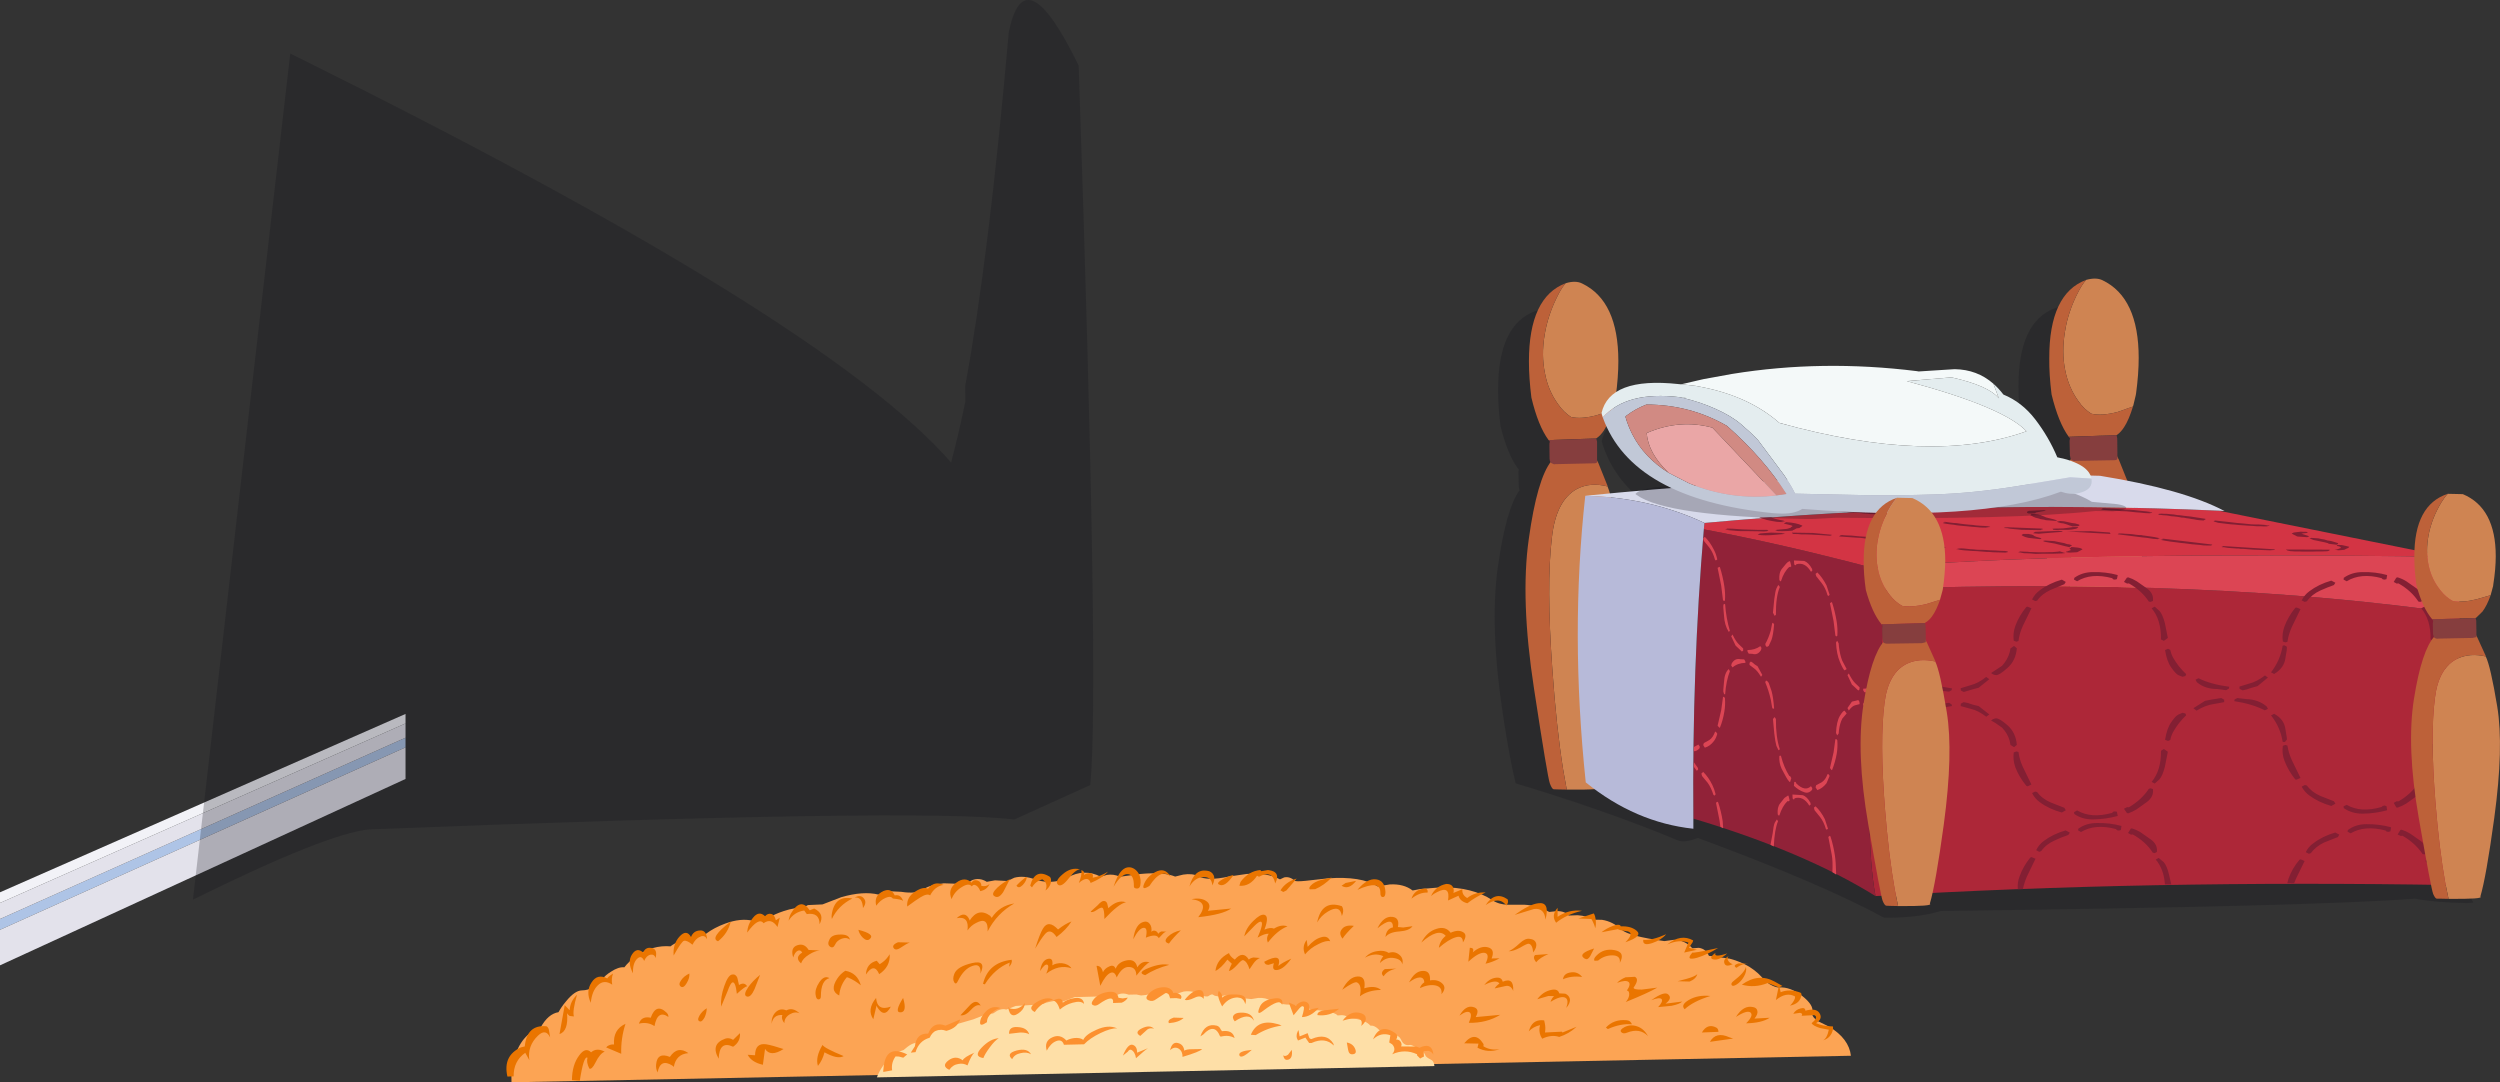 <?xml version="1.0" encoding="UTF-8" standalone="no"?>
<svg xmlns:xlink="http://www.w3.org/1999/xlink" height="330.4px" width="763.2px" xmlns="http://www.w3.org/2000/svg">
  <rect width="100%" height="100%" fill="#333333" stroke="none"/>
  <g transform="matrix(1.0, 0.0, 0.0, 1.0, 55.3, -87.0)">
    <path d="M68.5 312.2 L68.5 315.15 -55.3 370.85 -55.3 367.55 68.5 312.2" fill="#aec4e6" fill-rule="evenodd" stroke="none"/>
    <path d="M68.5 307.85 L68.5 312.2 -55.3 367.55 -55.3 362.65 68.5 307.85 M68.5 315.15 L68.5 324.8 -55.3 381.7 -55.3 370.85 68.5 315.15" fill="#e3e2eb" fill-rule="evenodd" stroke="none"/>
    <path d="M-55.3 362.65 L-55.3 359.4 68.5 304.95 68.5 307.85 -55.3 362.65" fill="#f2f2f7" fill-rule="evenodd" stroke="none"/>
    <path d="M277.55 326.65 L254.3 337.2 Q226.5 333.6 57.45 340.2 44.55 341.4 3.6 361.65 L33.3 103.35 Q196.8 184.1 235.05 228.2 237.25 220.0 239.4 209.55 L239.35 204.85 Q246.6 165.6 252.65 96.9 257.45 72.9 274.0 107.05 280.45 297.6 277.55 326.5 L277.55 326.65" fill="#10101b" fill-opacity="0.251" fill-rule="evenodd" stroke="none"/>
    <path d="M572.1 181.05 Q575.15 180.15 577.15 181.1 588.2 186.4 588.2 204.8 588.2 209.7 587.4 215.65 L587.3 216.2 586.6 219.15 586.45 219.65 Q585.25 223.65 583.75 225.95 582.75 227.5 581.6 228.3 L581.4 228.35 581.4 228.4 581.65 229.4 581.7 233.65 581.7 235.2 582.1 235.9 584.6 242.25 Q603.9 246.0 614.35 251.55 L612.6 251.45 672.35 263.5 Q688.05 266.7 697.1 267.5 L696.45 274.05 696.35 274.45 695.75 276.85 695.6 277.25 Q694.5 280.4 693.15 282.25 L691.2 284.15 691.05 284.2 691.25 285.05 691.25 288.4 691.25 289.6 691.6 290.2 694.2 295.95 694.15 295.95 Q695.6 298.9 697.7 311.2 699.7 323.55 696.75 345.3 695.4 354.7 699.75 362.55 L697.95 362.7 Q688.1 362.55 681.9 361.35 651.35 363.7 537.2 365.1 530.05 367.3 519.85 367.15 500.7 356.75 463.0 342.8 459.3 344.3 457.15 343.65 435.05 334.45 407.4 326.15 405.55 318.6 403.6 305.75 399.4 278.5 401.95 260.15 404.45 242.3 408.6 236.65 408.35 236.2 408.35 235.55 L408.25 231.45 Q408.2 230.8 408.4 230.4 L408.0 229.9 Q404.85 225.55 402.75 216.95 402.0 210.9 402.05 205.9 402.0 186.2 413.3 182.0 416.35 181.1 418.3 182.1 429.35 187.4 429.35 205.8 429.35 210.7 428.55 216.6 L428.5 217.2 427.75 220.15 427.6 220.6 Q426.4 224.65 424.9 226.95 423.95 228.45 422.8 229.25 L422.6 229.35 422.6 229.4 422.8 230.4 422.85 234.6 422.85 236.15 423.25 236.9 426.05 244.0 426.05 244.05 426.0 244.05 426.75 246.2 440.25 245.0 Q443.1 243.55 451.4 243.3 438.4 235.9 434.05 223.0 L433.65 221.7 Q436.05 210.5 455.7 212.75 L456.15 212.85 456.5 212.85 462.8 211.3 471.05 209.65 Q496.75 205.25 523.8 208.85 L524.35 208.9 Q526.05 208.0 534.65 208.2 541.1 208.35 545.75 212.65 547.25 214.05 548.6 216.0 553.9 218.25 557.7 223.5 561.6 228.9 564.0 235.1 L567.2 236.0 567.4 235.7 Q567.15 235.25 567.15 234.55 L567.1 230.45 Q567.05 229.85 567.25 229.45 L566.85 228.9 Q563.7 224.6 561.6 215.95 560.85 209.95 560.9 204.95 560.85 185.2 572.1 181.05 M552.85 367.0 L551.25 367.0 552.85 367.0" fill="#10101b" fill-opacity="0.251" fill-rule="evenodd" stroke="none"/>
    <path d="M590.75 225.95 L590.6 225.65 590.75 225.9 590.75 225.7 590.8 225.9 590.75 225.95 M594.4 234.45 L594.4 234.5 594.35 234.5 594.4 234.45" fill="#b3dcea" fill-rule="evenodd" stroke="none"/>
    <path d="M594.35 234.5 Q595.95 238.15 598.2 253.6 600.45 269.0 597.2 296.2 594.45 318.9 592.55 326.15 593.85 327.2 581.9 327.05 L580.8 320.95 Q578.75 308.1 577.5 290.3 575.65 264.45 577.35 250.25 578.6 238.7 585.05 235.25 589.1 233.15 594.35 234.5" fill="#cf8452" fill-rule="evenodd" stroke="none"/>
    <path d="M581.9 327.05 L579.35 327.0 577.9 326.95 Q577.4 326.9 576.75 325.2 576.05 323.4 571.9 296.2 567.7 268.95 570.3 250.6 572.85 232.2 577.2 226.75 L577.85 226.95 578.3 226.9 589.45 226.4 Q590.5 226.4 590.75 225.95 L590.8 225.9 591.55 227.35 594.4 234.45 594.35 234.5 Q589.1 233.15 585.05 235.25 578.6 238.7 577.35 250.25 575.65 264.45 577.5 290.3 578.75 308.1 580.8 320.95 L581.9 327.05" fill="#bd6139" fill-rule="evenodd" stroke="none"/>
    <path d="M581.55 172.45 Q584.6 171.6 586.55 172.55 597.6 177.85 597.6 196.25 597.6 201.15 596.8 207.1 L596.7 207.65 596.0 210.6 595.85 211.1 591.2 212.75 Q586.3 214.05 583.15 213.3 580.85 211.9 579.15 209.4 576.15 205.2 575.15 199.95 574.05 194.5 575.1 188.2 576.1 181.85 579.35 175.75 580.5 173.6 581.55 172.45" fill="#cf8452" fill-rule="evenodd" stroke="none"/>
    <path d="M581.55 172.45 Q580.5 173.6 579.35 175.75 576.1 181.85 575.1 188.2 574.05 194.5 575.15 199.95 576.15 205.2 579.15 209.4 580.85 211.9 583.15 213.3 586.3 214.05 591.2 212.75 L595.85 211.1 Q594.65 215.1 593.15 217.4 592.15 218.95 591.0 219.75 L590.85 219.8 590.85 219.85 576.25 220.35 Q573.1 216.05 571.0 207.4 570.25 201.4 570.3 196.4 570.25 176.65 581.55 172.45" fill="#bd6139" fill-rule="evenodd" stroke="none"/>
    <path d="M591.1 226.9 L591.1 227.1 591.0 226.95 591.1 226.9" fill="#a23e33" fill-rule="evenodd" stroke="none"/>
    <path d="M590.85 219.85 L591.05 220.85 591.1 225.1 591.1 226.9 591.0 226.95 591.1 227.1 Q590.9 227.55 589.8 227.5 L578.4 227.7 577.95 227.75 Q577.3 227.65 577.0 227.3 L576.85 227.15 576.6 226.0 576.5 221.9 Q576.45 221.3 576.65 220.9 L576.25 220.35 590.85 219.85" fill="#863e3e" fill-rule="evenodd" stroke="none"/>
    <path d="M431.85 226.95 L431.7 226.65 431.85 226.9 431.85 226.7 431.9 226.9 431.85 226.95 M435.5 235.45 L435.5 235.5 435.45 235.5 435.5 235.45" fill="#b3dcea" fill-rule="evenodd" stroke="none"/>
    <path d="M435.45 235.5 Q437.05 239.15 439.3 254.6 441.55 270.0 438.3 297.2 435.55 319.9 433.65 327.15 434.95 328.2 423.0 328.05 L421.9 321.95 Q419.85 309.1 418.6 291.3 416.75 265.45 418.45 251.25 419.7 239.7 426.15 236.25 430.2 234.15 435.45 235.5" fill="#cf8452" fill-rule="evenodd" stroke="none"/>
    <path d="M423.0 328.05 L420.45 328.0 419.0 327.95 Q418.5 327.9 417.85 326.2 417.15 324.4 413.0 297.2 408.8 269.95 411.4 251.6 413.95 233.2 418.3 227.75 L418.95 227.95 419.4 227.9 430.55 227.4 Q431.6 227.4 431.85 226.95 L431.9 226.9 432.65 228.35 435.5 235.45 435.45 235.5 Q430.2 234.15 426.15 236.25 419.7 239.7 418.45 251.25 416.75 265.45 418.6 291.3 419.85 309.1 421.9 321.95 L423.0 328.05" fill="#bd6139" fill-rule="evenodd" stroke="none"/>
    <path d="M422.7 173.45 Q425.75 172.55 427.7 173.55 438.75 178.85 438.75 197.25 438.75 202.15 437.95 208.05 L437.9 208.65 437.2 211.6 437.0 212.05 432.35 213.7 Q427.5 215.05 424.3 214.3 422.05 212.85 420.35 210.4 417.3 206.2 416.35 200.95 415.2 195.45 416.25 189.2 417.3 182.85 420.5 176.75 421.65 174.55 422.7 173.45" fill="#cf8452" fill-rule="evenodd" stroke="none"/>
    <path d="M422.7 173.45 Q421.65 174.55 420.5 176.75 417.3 182.85 416.25 189.2 415.2 195.45 416.35 200.95 417.3 206.2 420.35 210.4 422.05 212.85 424.3 214.3 427.5 215.05 432.35 213.7 L437.0 212.05 Q435.85 216.1 434.35 218.4 433.35 219.9 432.2 220.7 L432.0 220.8 432.0 220.85 417.45 221.35 Q414.25 217.0 412.2 208.35 411.45 202.35 411.45 197.35 411.45 177.65 422.7 173.45" fill="#bd6139" fill-rule="evenodd" stroke="none"/>
    <path d="M432.0 220.85 L432.25 221.8 432.25 226.05 432.25 227.9 432.25 228.05 432.15 227.85 432.25 228.1 Q432.1 228.5 430.95 228.45 L419.55 228.7 419.1 228.75 418.15 228.3 418.05 228.15 Q417.75 227.65 417.75 227.0 L417.7 222.9 Q417.65 222.25 417.85 221.85 L417.45 221.35 432.0 220.85" fill="#863e3e" fill-rule="evenodd" stroke="none"/>
    <path d="M695.6 274.35 Q695.65 287.55 692.35 310.0 690.1 334.15 693.3 357.2 600.6 355.6 517.25 360.55 513.8 341.35 516.95 305.85 520.5 277.55 519.2 266.8 619.3 263.25 695.6 274.35" fill="#ad2738" fill-rule="evenodd" stroke="none"/>
    <path d="M517.25 360.55 Q495.55 347.05 461.65 336.9 461.25 290.75 464.85 248.6 488.7 253.05 516.65 260.45 518.5 261.4 519.2 266.8 520.5 277.55 516.95 305.85 513.8 341.35 517.25 360.55" fill="#912238" fill-rule="evenodd" stroke="none"/>
    <path d="M622.0 242.9 L691.9 257.0 Q572.6 255.2 516.65 260.45 488.7 253.05 464.85 248.6 L465.05 246.65 Q543.85 239.4 622.0 242.9" fill="#d33444" fill-rule="evenodd" stroke="none"/>
    <path d="M691.9 257.0 Q695.5 260.95 695.6 274.35 619.3 263.25 519.2 266.8 518.5 261.4 516.65 260.45 572.6 255.2 691.9 257.0" fill="#dc4554" fill-rule="evenodd" stroke="none"/>
    <path d="M428.65 238.35 Q512.1 230.05 585.8 232.25 611.2 236.35 623.8 243.0 L622.0 242.9 Q543.85 239.4 465.05 246.65 448.45 238.85 428.65 238.35" fill="#d8daeb" fill-rule="evenodd" stroke="none"/>
    <path d="M461.65 336.9 L461.65 340.0 Q443.95 338.1 428.8 325.85 424.0 280.4 428.65 238.35 448.45 238.85 465.05 246.65 L464.85 248.6 Q461.25 290.75 461.65 336.9" fill="#b7bad9" fill-rule="evenodd" stroke="none"/>
    <path d="M546.35 296.15 Q548.6 295.6 551.05 293.65 L552.0 294.35 548.75 296.95 546.9 297.45 544.2 298.25 543.3 297.8 543.25 297.1 546.35 296.15 M558.45 284.95 L559.55 284.2 560.4 284.9 Q560.1 288.65 557.55 290.9 555.0 293.2 554.05 293.1 553.05 293.0 552.55 292.45 L555.9 290.25 556.7 289.25 Q558.15 287.25 558.45 284.95 M563.3 272.3 L563.7 272.2 564.85 272.7 562.2 278.15 Q561.2 280.35 560.9 282.7 L560.25 282.9 559.45 282.6 Q559.15 280.25 559.95 278.05 561.1 274.95 563.3 272.3 M574.15 263.95 L575.35 264.65 574.9 265.35 570.8 267.05 Q568.1 268.25 566.6 270.35 L566.0 270.5 565.05 270.0 Q565.85 268.35 567.35 267.25 570.25 265.05 574.15 263.95 M603.95 273.5 Q604.9 274.55 605.6 277.25 L606.5 281.75 605.3 282.65 604.4 282.2 Q604.5 276.2 601.55 272.7 L602.5 272.2 603.95 273.5 M594.0 263.35 L594.4 263.25 Q595.8 263.7 597.0 264.45 L600.15 266.65 Q602.25 268.2 601.95 270.45 L601.25 270.75 600.7 270.65 Q598.5 267.3 594.6 265.1 L594.05 265.15 593.1 264.65 594.0 263.35 M590.3 263.95 L589.8 263.85 589.5 263.5 Q583.1 261.8 578.8 264.45 L577.85 263.95 577.95 263.4 Q580.4 261.65 583.65 261.65 587.55 261.55 591.2 262.55 L590.95 263.8 590.3 263.95 M554.05 306.3 Q555.0 306.2 557.55 308.4 560.1 310.65 560.4 314.4 L559.55 315.1 558.45 314.4 Q558.15 312.0 556.7 310.1 L555.9 309.15 Q553.7 307.5 552.55 307.0 553.05 306.4 554.05 306.3 M546.35 303.4 L543.25 302.55 543.3 301.8 544.2 301.35 Q545.55 301.55 546.9 302.1 L548.75 302.55 552.0 305.1 551.05 305.8 Q548.6 303.9 546.35 303.4 M560.9 316.55 Q561.2 318.9 562.2 321.05 L564.85 326.5 563.7 327.05 563.3 326.9 Q561.1 324.25 559.95 321.25 559.15 319.0 559.45 316.7 L560.25 316.4 560.9 316.55 M530.3 295.0 L531.25 294.5 Q535.1 296.4 540.6 297.15 L540.5 297.7 539.7 298.15 537.05 297.85 Q533.05 297.8 530.7 295.65 L530.3 295.0 M530.3 304.9 L530.7 304.2 Q533.05 302.0 537.05 301.9 L539.7 301.55 540.5 302.05 540.6 302.55 Q535.1 303.4 531.25 305.4 L530.3 304.9 M566.6 328.8 Q568.1 330.85 570.8 332.0 L574.9 333.6 575.35 334.35 574.15 335.05 Q570.25 334.0 567.35 331.85 565.85 330.75 565.05 329.1 L566.0 328.65 566.6 328.8 M623.7 300.6 L623.7 301.35 620.4 301.95 Q617.95 302.3 615.25 303.95 L614.3 303.2 617.85 300.95 619.9 300.55 622.8 300.1 623.7 300.6 M610.95 293.6 L609.7 293.1 Q608.9 292.7 607.55 290.8 606.2 288.95 605.65 285.45 L606.55 285.05 607.25 285.4 Q607.5 286.65 608.1 287.75 609.65 290.5 612.1 292.8 L611.85 293.4 610.95 293.6 M638.95 292.75 L638.0 292.25 Q640.85 288.55 641.55 284.1 L642.05 284.0 642.35 284.15 Q642.8 284.25 642.85 284.7 L642.8 285.45 642.4 287.9 Q642.0 290.95 638.95 292.75 M628.4 297.3 L628.35 296.6 631.45 295.65 Q633.65 295.1 636.15 293.2 L637.05 293.85 633.9 296.45 631.95 297.0 Q630.6 297.55 629.3 297.75 L628.4 297.3 M625.25 296.65 L625.15 297.2 624.3 297.7 621.65 297.35 Q617.75 297.35 615.35 295.25 L614.95 294.5 615.85 294.05 Q619.7 295.95 625.25 296.65 M567.25 347.05 L566.3 346.55 Q567.1 344.85 568.6 343.75 571.45 341.6 575.3 340.5 L576.6 341.2 576.1 341.9 Q574.0 342.6 572.0 343.55 569.35 344.7 567.85 346.8 L567.25 347.05 M564.5 348.8 L564.9 348.65 566.1 349.15 563.45 354.65 Q562.65 356.5 562.25 358.45 L560.7 358.45 Q560.5 356.4 561.25 354.5 562.35 351.45 564.5 348.8 M610.95 304.6 L611.85 304.8 612.1 305.35 Q609.65 307.7 608.1 310.5 607.5 311.6 607.25 312.9 L606.55 313.2 605.65 312.85 Q606.2 309.35 607.55 307.45 608.9 305.5 609.7 305.15 L610.95 304.6 M638.95 304.9 Q642.0 306.55 642.4 309.6 L642.8 312.05 642.85 312.75 642.35 313.4 642.05 313.55 641.55 313.45 Q640.85 309.0 638.0 305.4 638.5 305.1 638.95 304.9 M636.1 303.85 Q632.3 301.9 626.8 301.05 L626.85 300.55 627.7 300.1 630.35 300.4 Q634.25 300.55 636.7 302.7 L637.05 303.4 636.1 303.85 M605.3 315.65 L606.5 316.5 605.6 321.05 Q604.9 323.8 603.95 324.9 L602.5 326.2 601.55 325.7 Q604.5 322.15 604.4 316.2 L605.3 315.65 M600.15 331.8 L597.0 334.05 Q595.8 334.8 594.4 335.3 L594.0 335.2 593.1 333.9 594.05 333.4 594.6 333.45 Q598.5 331.15 600.7 327.8 L601.25 327.65 601.95 327.9 Q602.25 330.2 600.15 331.8 M592.35 339.15 L592.15 340.4 591.55 340.55 591.0 340.45 590.65 340.1 Q584.3 338.4 580.0 341.0 L579.1 340.5 579.15 340.0 Q581.55 338.25 584.85 338.25 588.75 338.15 592.35 339.15 M595.25 341.8 L594.35 341.3 595.2 339.95 595.55 339.9 Q597.0 340.35 598.2 341.1 L601.35 343.3 Q603.45 344.85 603.15 347.1 L602.45 347.45 601.9 347.3 Q599.75 343.95 595.8 341.75 L595.25 341.8 M577.95 335.5 L577.85 334.95 578.8 334.4 Q583.1 336.95 589.5 335.15 L589.8 334.8 590.3 334.7 590.95 334.8 591.2 336.1 Q587.55 337.1 583.65 337.15 580.4 337.2 577.95 335.5 M686.25 273.5 Q687.2 274.55 687.9 277.25 L688.8 281.75 687.6 282.65 686.7 282.2 Q686.8 276.2 683.85 272.7 L684.8 272.2 Q685.25 272.4 686.25 273.5 M676.35 265.15 L675.45 264.65 676.25 263.35 676.65 263.25 Q678.1 263.7 679.3 264.45 L682.45 266.65 Q684.55 268.2 684.25 270.45 L683.55 270.75 683.0 270.65 Q680.8 267.3 676.9 265.1 L676.35 265.15 M661.1 264.45 L660.15 263.95 660.2 263.4 Q662.65 261.65 665.95 261.65 669.85 261.55 673.45 262.55 L673.25 263.8 672.65 263.95 672.1 263.85 671.75 263.5 Q665.4 261.8 661.1 264.45 M645.8 272.45 L647.0 272.95 644.35 278.4 Q643.35 280.6 643.0 282.95 L642.35 283.1 641.6 282.85 Q641.25 280.55 642.1 278.25 643.25 275.2 645.4 272.55 L645.8 272.45 M653.1 267.25 Q650.45 268.45 648.95 270.55 L648.3 270.75 647.35 270.3 Q648.2 268.6 649.7 267.5 652.55 265.35 656.4 264.25 L657.65 264.9 657.2 265.6 Q655.1 266.35 653.1 267.25 M605.2 350.15 Q606.2 351.25 606.85 353.95 L607.55 357.0 605.6 357.0 Q605.3 352.35 602.8 349.4 L603.7 348.9 605.2 350.15 M692.65 290.6 Q696.2 292.25 697.1 292.35 696.25 293.25 694.55 292.9 692.8 292.55 691.45 291.55 687.95 289.0 687.6 285.25 L688.55 284.6 689.75 285.3 Q690.1 287.65 691.75 289.6 L692.65 290.6 M687.6 313.95 L688.8 314.75 687.9 319.3 Q687.2 322.0 686.25 323.1 L684.8 324.45 683.85 323.95 Q686.8 320.35 686.7 314.4 L687.6 313.95 M691.75 306.85 Q690.1 308.85 689.75 311.2 L688.55 311.95 687.6 311.3 Q687.95 307.5 691.45 304.9 692.8 303.8 694.55 303.45 696.25 303.1 697.1 304.05 696.2 304.15 692.65 305.85 L691.75 306.85 M642.35 314.4 L643.0 314.6 Q643.35 316.85 644.35 319.05 L647.0 324.5 645.8 325.0 645.4 324.95 Q643.25 322.25 642.1 319.25 641.25 317.0 641.6 314.7 L642.35 314.4 M657.65 332.35 L656.4 333.05 Q652.55 331.95 649.7 329.85 648.2 328.75 647.35 327.15 L648.3 326.65 648.95 326.8 Q650.45 328.85 653.1 330.0 L657.2 331.6 657.65 332.35 M658.85 341.8 L658.4 342.55 654.3 344.15 Q651.65 345.4 650.15 347.45 L649.55 347.65 648.6 347.15 Q649.4 345.5 650.9 344.45 653.75 342.25 657.6 341.15 L658.85 341.8 M660.15 333.15 L661.1 332.7 Q665.4 335.2 671.75 333.35 L672.1 333.05 672.65 332.9 673.25 333.1 673.45 334.35 Q669.85 335.35 665.95 335.4 662.65 335.4 660.2 333.7 L660.15 333.15 M646.7 349.45 L647.1 349.35 648.25 349.85 645.6 355.3 645.05 356.65 642.95 356.65 643.35 355.2 Q644.45 352.1 646.7 349.45 M662.3 341.4 L661.35 340.9 661.45 340.4 Q663.85 338.6 667.15 338.6 671.0 338.55 674.65 339.55 L674.45 340.8 673.8 340.95 673.25 340.85 673.0 340.55 Q666.6 338.85 662.3 341.4 M683.55 325.9 L684.25 326.2 Q684.55 328.45 682.45 330.05 L679.3 332.3 Q678.1 333.05 676.65 333.55 L676.25 333.5 675.45 332.1 676.35 331.6 676.9 331.65 Q680.8 329.4 683.0 326.0 L683.55 325.9 M687.95 357.35 Q687.6 352.75 685.1 349.8 L686.05 349.25 687.45 350.55 Q688.45 351.6 689.15 354.35 L689.85 357.35 687.95 357.35 M678.15 342.15 L677.6 342.2 676.65 341.75 677.5 340.35 677.9 340.3 Q679.3 340.75 680.5 341.5 L683.65 343.7 Q685.75 345.25 685.45 347.5 L684.8 347.85 684.25 347.7 Q682.0 344.35 678.15 342.15" fill="#831f33" fill-rule="evenodd" stroke="none"/>
    <path d="M513.5 297.75 L513.5 297.25 Q515.8 297.25 517.35 296.05 L517.75 296.6 517.6 297.2 Q516.55 298.9 514.95 298.4 L513.85 298.3 513.5 297.75 M512.35 297.5 L512.0 297.8 510.85 296.7 510.05 296.0 508.7 293.1 509.1 292.6 Q510.15 294.7 511.05 295.55 L512.4 296.85 512.35 297.5 M513.85 301.5 L514.95 302.15 Q516.55 302.8 517.6 305.15 L517.75 305.85 517.35 306.2 Q515.8 303.8 513.5 302.3 L513.5 301.8 513.85 301.5 M512.35 301.25 L512.4 301.95 511.05 302.3 Q510.15 302.5 509.1 303.9 L508.7 303.15 510.05 301.2 510.85 301.0 512.0 300.7 512.35 301.25 M465.15 250.9 Q466.75 252.45 467.95 254.9 468.6 256.1 468.95 257.8 L468.5 258.1 468.25 257.85 Q467.65 255.65 466.55 254.2 L464.85 252.1 464.65 251.35 465.15 250.9 M469.6 260.05 L469.75 260.15 Q470.65 262.95 471.1 265.95 471.45 268.2 471.3 270.35 L471.0 270.45 470.7 270.25 470.15 265.8 469.05 260.35 469.6 260.05 M471.1 271.35 L471.35 271.5 Q471.65 275.75 472.8 279.6 L472.45 279.9 Q471.15 277.85 471.0 274.9 L470.8 272.6 470.8 271.95 Q470.8 271.5 471.0 271.4 L471.1 271.35 M492.45 259.3 L492.35 258.1 495.5 258.25 Q496.85 258.75 497.9 260.7 L497.95 261.25 497.55 261.55 Q495.75 258.5 493.1 259.25 L492.95 259.5 492.7 259.55 492.45 259.3 M491.2 260.15 L490.95 260.05 Q489.3 261.55 488.4 264.4 L488.15 264.45 487.9 264.05 Q487.75 261.85 488.6 260.75 L489.95 259.1 Q490.4 258.55 491.0 258.3 L491.2 258.45 491.55 259.85 491.2 260.15 M485.95 277.1 L486.3 277.6 Q486.05 280.8 485.5 282.35 L484.65 284.2 484.1 284.5 483.75 284.2 483.6 283.6 Q484.65 281.75 485.3 279.4 L485.7 277.3 485.95 277.1 M487.0 266.65 Q487.4 265.75 487.65 265.6 L488.05 266.2 Q486.8 269.1 486.85 274.7 L486.45 275.0 485.95 274.05 486.35 269.9 Q486.65 267.5 487.0 266.65 M499.5 261.75 Q501.05 263.3 502.3 265.7 L503.25 268.6 502.85 268.95 502.6 268.7 Q502.0 266.5 500.85 265.05 L499.15 262.9 498.95 262.2 499.5 261.75 M505.4 276.75 Q505.75 278.95 505.6 281.1 L505.25 281.3 505.0 281.0 504.45 276.6 503.35 271.15 503.85 270.8 504.0 270.95 Q504.9 273.7 505.4 276.75 M506.75 287.7 L507.1 288.7 508.45 291.25 507.85 291.65 Q507.45 291.55 506.4 289.1 505.35 286.65 505.2 283.15 L505.55 282.6 506.0 283.4 Q506.15 285.65 506.75 287.7 M482.3 285.45 Q481.3 287.1 479.65 286.6 L478.55 286.55 478.2 285.95 478.15 285.45 Q480.45 285.45 482.1 284.25 L482.45 284.8 482.3 285.45 M483.6 295.3 L483.75 294.85 484.1 294.8 484.65 295.45 485.5 297.9 Q486.05 299.8 486.3 303.25 L485.95 303.4 485.7 303.0 485.3 300.65 Q484.65 297.8 483.6 295.3 M482.7 293.05 L482.3 293.6 Q481.15 291.7 480.2 291.05 L478.8 290.0 478.8 289.35 479.2 288.95 Q479.8 289.25 480.4 289.85 L481.25 290.4 482.7 293.05 M505.25 312.6 L505.6 313.0 Q505.75 315.2 505.4 317.2 504.9 319.85 504.0 322.05 L503.85 322.1 503.35 321.45 504.45 316.7 505.0 312.7 505.25 312.6 M507.85 304.0 L508.45 304.8 507.1 306.4 506.75 307.2 Q506.15 308.8 506.0 310.95 L505.55 311.5 505.2 310.75 Q505.35 307.25 506.4 305.5 507.45 303.8 507.85 304.0 M488.15 317.65 L488.4 317.8 Q489.3 321.3 490.95 323.9 L491.2 323.95 491.55 324.55 491.2 325.7 491.0 325.7 Q490.4 325.05 489.95 324.2 L488.6 321.7 Q487.75 319.85 487.9 317.8 L488.15 317.65 M486.45 305.9 L486.85 306.5 Q486.8 312.0 488.05 315.75 L487.65 316.05 487.0 314.7 Q486.65 313.5 486.35 310.9 L485.95 306.5 486.45 305.9 M473.6 280.7 Q474.6 282.8 475.55 283.7 L476.85 284.95 476.85 285.65 476.45 285.9 475.35 284.85 474.55 284.1 473.2 281.25 473.6 280.7 M477.15 288.3 L477.5 288.85 477.55 289.35 Q475.2 289.4 473.6 290.75 L473.2 290.15 473.35 289.55 Q474.35 287.85 476.05 288.25 L477.15 288.3 M468.95 311.0 Q468.6 312.35 467.95 313.2 466.75 314.8 465.15 315.25 L464.65 314.45 464.85 313.85 466.55 312.9 Q467.65 312.15 468.25 310.45 L468.5 310.35 468.95 311.0 M469.6 309.15 L469.05 308.55 470.15 303.8 470.7 299.8 471.0 299.7 471.3 300.15 Q471.45 302.3 471.1 304.3 470.65 307.0 469.75 309.15 L469.6 309.15 M463.2 314.3 L463.6 314.9 463.55 315.4 Q462.75 316.35 461.8 316.35 L461.8 315.05 463.2 314.3 M461.8 321.1 L461.8 319.7 463.05 321.45 463.1 321.95 462.7 322.3 461.8 321.1 M471.35 298.95 L471.1 298.95 471.0 298.8 470.8 298.15 470.8 297.45 471.0 295.25 Q471.15 292.4 472.45 291.25 L472.8 291.9 Q471.65 294.85 471.35 298.95 M464.3 323.9 L464.1 323.15 464.65 322.65 Q466.25 324.2 467.45 326.65 468.05 327.85 468.45 329.5 L468.05 329.9 467.75 329.6 Q467.1 327.45 466.0 325.95 L464.3 323.9 M469.05 331.75 L469.2 331.9 Q470.15 334.7 470.6 337.7 L470.75 339.85 469.9 339.4 469.65 337.55 468.55 332.05 469.05 331.75 M497.55 327.0 L497.95 327.6 497.9 328.1 Q496.85 329.35 495.5 328.85 493.85 328.3 492.35 326.9 L492.45 325.75 492.7 325.65 492.95 325.85 493.1 326.2 Q495.75 328.75 497.55 327.0 M502.85 323.3 L503.25 323.85 502.3 326.1 Q501.05 327.7 499.5 328.2 L498.95 327.35 499.15 326.7 500.85 325.8 Q502.0 325.05 502.6 323.35 L502.85 323.3 M498.95 333.15 Q500.6 334.7 501.8 337.1 L502.75 340.0 502.35 340.3 502.1 340.05 Q501.45 337.85 500.35 336.45 L498.65 334.35 498.45 333.55 498.95 333.15 M497.05 332.95 Q495.2 329.9 492.55 330.7 L492.45 331.0 492.2 331.05 491.95 330.75 491.9 329.55 495.0 329.75 Q496.35 330.15 497.4 332.1 L497.45 332.65 497.05 332.95 M503.3 342.15 L503.5 342.35 Q504.4 345.1 504.85 348.1 505.15 350.0 505.25 354.0 L504.1 353.25 Q504.25 349.8 503.9 347.95 L502.85 342.5 503.3 342.15 M489.45 330.6 L490.55 329.85 490.7 329.95 491.05 331.35 490.65 331.65 490.4 331.55 Q488.8 333.1 487.9 335.95 L487.65 335.95 487.4 335.6 Q487.2 333.4 488.15 332.25 L489.45 330.6 M487.5 337.7 Q486.45 340.15 486.2 345.4 L485.2 344.9 485.85 341.45 Q486.1 339.05 486.5 338.15 L487.15 337.15 487.5 337.7" fill="#dc4554" fill-rule="evenodd" stroke="none"/>
    <path d="M601.75 243.5 L600.7 243.5 601.25 243.6 601.15 243.7 599.65 243.65 598.2 243.5 596.75 243.4 595.35 243.25 593.85 243.1 592.3 243.05 590.85 242.9 590.05 242.85 589.2 242.85 588.0 242.75 586.55 242.65 586.0 242.4 586.7 242.4 586.3 242.25 586.45 242.2 586.8 242.15 588.75 242.25 590.65 242.35 592.0 242.45 593.35 242.55 594.8 242.6 596.15 242.7 597.8 242.9 599.3 243.05 599.9 243.1 601.15 243.3 601.7 243.35 601.65 243.45 601.75 243.5 M603.9 243.85 L604.65 243.8 605.25 243.85 606.05 243.85 606.55 243.9 607.05 243.95 607.6 244.0 608.25 244.05 608.85 244.15 609.45 244.25 610.2 244.3 610.95 244.4 611.75 244.5 612.6 244.6 613.1 244.65 613.55 244.7 617.75 245.35 Q617.95 245.35 618.1 245.5 L618.05 245.5 617.7 245.7 617.4 245.9 616.05 245.8 615.25 245.7 614.5 245.55 613.75 245.45 613.0 245.3 612.2 245.2 611.5 245.05 610.65 245.0 609.9 244.85 609.2 244.75 608.35 244.65 607.55 244.6 606.75 244.45 606.0 244.35 605.1 244.3 604.35 244.2 Q603.35 244.2 603.7 243.9 L603.9 243.85 M607.35 252.35 L605.5 252.05 604.2 251.8 605.25 251.75 604.5 251.6 604.65 251.55 605.1 251.45 620.15 253.25 620.2 253.25 619.9 253.3 620.0 253.35 620.05 253.35 619.65 253.55 618.7 253.55 617.35 253.5 616.2 253.35 615.05 253.25 613.85 253.15 612.7 253.0 611.55 252.85 610.5 252.75 609.4 252.6 607.35 252.35 M595.8 250.1 L596.8 250.25 597.85 250.35 598.4 250.35 598.85 250.45 599.3 250.5 602.4 250.95 603.8 251.25 604.05 251.35 603.75 251.4 Q602.9 251.45 603.65 251.5 L603.6 251.55 603.5 251.6 602.1 251.5 601.45 251.4 600.75 251.3 600.1 251.2 598.65 251.05 591.15 250.1 591.25 250.05 591.5 249.9 591.45 249.9 591.4 249.85 592.4 249.85 593.6 249.95 594.7 250.0 595.8 250.1 M577.15 246.65 L578.25 246.8 579.25 247.1 Q579.7 247.25 579.4 247.5 L578.9 247.65 577.4 247.7 576.6 247.45 575.65 247.1 574.7 246.8 573.85 246.7 573.0 246.45 572.6 246.3 572.55 246.3 572.6 246.3 572.85 246.2 573.55 246.05 573.75 246.05 574.85 246.15 576.0 246.4 577.15 246.65 M626.1 254.35 L624.8 254.25 623.6 254.05 623.4 254.05 623.25 254.05 623.15 254.05 622.9 254.0 623.0 254.0 622.9 253.95 623.2 253.85 623.4 253.7 639.15 254.7 Q639.4 254.95 637.7 255.0 L637.55 255.0 633.75 254.85 632.5 254.8 631.25 254.7 630.6 254.65 630.0 254.6 629.35 254.55 628.7 254.55 628.05 254.45 627.4 254.45 626.1 254.35 M631.35 247.0 L631.55 247.0 631.75 247.05 632.95 247.1 634.0 247.1 635.6 247.2 636.8 247.3 637.6 247.25 637.45 247.35 637.45 247.4 636.7 247.5 635.95 247.5 637.15 247.6 636.65 247.7 635.8 247.7 634.6 247.65 633.55 247.65 632.4 247.55 631.3 247.5 629.95 247.4 628.4 247.3 626.95 247.15 625.55 247.05 624.3 246.9 623.05 246.75 621.85 246.6 620.85 246.3 620.4 246.2 621.05 246.25 620.45 246.15 620.6 246.05 620.9 245.9 625.1 246.35 627.6 246.65 629.4 246.8 630.4 246.9 631.35 247.0 M588.75 249.55 L589.0 249.95 588.95 250.0 575.65 249.25 582.9 249.15 588.75 249.55 M576.85 254.95 L576.85 254.85 576.5 254.4 Q576.35 254.2 576.9 254.3 L576.9 254.1 576.8 254.05 577.2 254.0 578.85 254.15 Q580.05 254.3 580.45 254.7 L580.2 254.85 578.9 255.55 578.6 255.6 Q576.35 255.8 575.65 255.6 L575.5 255.6 575.4 255.45 575.6 255.35 576.05 255.3 575.8 255.3 576.85 254.95 M577.15 253.65 L577.0 253.7 576.6 253.85 576.65 253.9 576.55 254.0 576.5 254.05 574.95 253.7 573.8 253.4 573.0 253.2 572.6 253.1 572.05 252.95 570.3 252.65 568.95 252.4 568.35 252.15 569.0 252.15 568.35 252.0 568.6 252.0 568.85 252.0 571.85 252.2 572.85 252.4 573.8 252.6 574.85 252.8 575.75 253.1 576.45 253.2 Q577.0 253.3 577.15 253.55 L577.15 253.65 M577.2 248.65 L576.15 248.75 573.65 248.75 572.55 248.8 571.55 248.75 571.3 248.4 572.4 248.35 573.0 248.35 574.6 248.3 576.55 248.05 577.55 247.9 578.85 247.9 579.15 248.0 579.15 248.05 579.05 248.1 579.0 248.15 Q578.9 248.15 578.85 248.25 L578.8 248.25 578.7 248.3 578.7 248.35 578.55 248.35 578.5 248.4 578.0 248.5 577.2 248.65 M534.45 245.95 L534.4 246.0 532.8 246.1 532.0 246.0 531.3 245.9 530.5 245.75 529.8 245.6 528.95 245.5 528.25 245.4 527.4 245.3 526.65 245.15 525.95 245.05 525.1 245.0 524.35 244.9 523.55 244.75 522.75 244.7 521.85 244.65 521.1 244.55 520.1 244.4 523.25 244.55 520.55 244.25 520.55 244.15 522.25 244.05 522.8 244.2 523.3 244.25 523.8 244.25 524.35 244.35 524.95 244.4 525.55 244.5 526.2 244.6 526.95 244.65 527.7 244.75 528.5 244.85 529.35 244.95 530.0 245.05 534.45 245.65 Q535.3 245.7 534.85 245.85 L534.45 245.95 M529.3 252.8 L530.95 253.0 531.9 253.15 532.85 253.2 533.85 253.35 534.9 253.45 535.9 253.6 536.9 253.65 537.9 253.85 538.7 254.05 538.75 254.05 538.9 254.05 538.0 254.15 538.6 254.2 537.7 254.25 536.3 254.2 535.15 254.05 534.0 253.95 532.8 253.8 531.65 253.7 530.55 253.6 529.45 253.45 528.35 253.3 526.95 253.15 525.65 252.95 524.5 252.75 523.6 252.45 523.6 252.4 524.15 252.4 523.45 252.3 523.9 252.25 524.1 252.15 524.9 252.15 526.3 252.4 527.8 252.6 529.3 252.8 M542.0 247.35 L541.15 247.2 540.2 247.1 539.15 246.95 538.2 246.8 537.75 246.7 537.6 246.7 538.8 246.65 537.9 246.5 538.0 246.45 537.95 246.4 538.45 246.3 539.85 246.5 541.1 246.65 541.95 246.7 543.4 246.9 544.6 247.05 545.65 247.15 546.9 247.25 548.0 247.4 549.25 247.5 550.35 247.55 551.6 247.65 552.4 247.85 552.2 247.85 552.25 247.9 550.85 247.9 551.95 248.1 549.45 248.05 548.35 247.95 547.75 247.9 546.5 247.8 545.0 247.65 543.3 247.5 542.0 247.35 M542.05 254.5 L543.4 254.4 544.35 254.45 545.25 254.55 546.15 254.65 547.1 254.7 548.0 254.8 549.0 254.85 550.0 254.85 551.0 254.9 552.4 255.0 553.9 255.05 555.35 255.15 556.8 255.2 557.7 255.35 Q557.45 255.45 557.65 255.55 L556.95 255.7 553.2 255.6 552.55 255.55 551.95 255.5 551.3 255.5 550.65 255.45 550.05 255.4 549.4 255.35 548.75 255.3 548.15 255.25 546.85 255.2 545.55 255.1 544.25 255.0 543.0 254.85 541.75 254.7 542.95 254.65 542.05 254.5 M514.55 243.2 L516.0 243.4 517.3 243.55 518.4 243.7 518.3 243.8 518.45 243.85 517.4 243.85 518.15 244.0 515.6 243.95 514.95 243.85 514.2 243.8 513.5 243.75 512.8 243.65 511.3 243.5 509.75 243.45 508.3 243.3 506.75 243.2 505.95 243.15 514.35 243.15 514.55 243.2 M512.5 250.75 L514.9 250.9 516.6 251.1 517.2 251.2 518.25 251.3 518.95 251.35 519.5 251.45 520.0 251.5 520.55 251.6 521.05 251.65 521.6 251.75 522.05 251.85 521.9 251.95 521.85 252.0 521.1 252.0 521.6 252.1 521.55 252.15 519.7 252.05 518.3 251.9 517.55 251.8 516.75 251.7 516.0 251.6 515.25 251.5 514.35 251.45 513.5 251.3 512.6 251.2 511.55 251.15 506.55 250.8 506.4 250.8 506.15 250.75 506.1 250.75 506.15 250.7 506.2 250.7 506.35 250.6 506.35 250.55 506.55 250.45 506.6 250.4 506.9 250.35 507.25 250.35 507.6 250.4 508.55 250.45 509.95 250.5 511.45 250.65 512.5 250.75 M569.35 242.75 Q568.5 242.8 569.05 242.95 L566.2 243.45 566.0 243.7 Q563.3 244.0 563.5 243.3 L563.55 243.2 564.05 242.95 569.35 242.7 569.35 242.75 M564.8 243.9 Q567.15 243.9 568.25 244.5 L568.65 244.65 569.3 244.95 570.3 245.2 571.55 245.5 572.65 245.85 572.65 245.9 572.95 245.9 572.1 245.95 572.65 246.05 569.25 245.8 568.7 245.65 567.7 245.5 566.95 245.25 566.1 245.05 565.4 244.75 564.5 244.25 Q564.15 244.15 564.9 244.2 L564.65 244.05 564.8 243.9 M574.55 255.7 L575.35 255.8 575.1 255.85 574.75 255.9 574.1 255.95 572.75 256.0 571.3 256.05 569.7 256.05 568.0 256.05 566.2 256.1 564.35 255.95 563.1 255.9 562.8 255.9 562.35 255.85 561.45 255.65 561.4 255.65 561.25 255.65 Q560.65 255.65 561.0 255.5 L561.45 255.35 562.4 255.4 563.85 255.45 564.1 255.5 565.65 255.55 567.2 255.6 568.65 255.6 570.65 255.55 571.3 255.55 573.05 255.4 573.45 255.3 574.75 255.7 574.55 255.7 M562.2 250.6 L561.85 250.35 561.95 250.25 562.2 250.1 562.3 250.0 563.95 250.0 565.0 250.2 Q565.45 250.35 565.75 250.65 L566.4 250.9 567.5 251.2 Q568.0 251.25 567.85 251.35 L567.9 251.35 567.5 251.6 563.95 251.2 563.0 250.95 562.2 250.6 M565.45 249.7 L566.0 249.35 573.0 249.05 574.15 249.15 574.4 249.3 574.35 249.35 568.15 249.85 567.1 249.95 565.4 249.8 565.45 249.7 M567.8 248.7 L567.7 248.85 561.9 248.75 556.2 248.2 558.25 248.3 556.6 248.05 Q556.4 248.1 556.55 248.0 L556.7 247.9 556.75 247.9 557.3 247.95 567.75 248.35 Q568.15 248.35 568.4 248.5 L568.35 248.55 Q568.1 248.6 567.95 248.7 L567.8 248.7 M657.15 252.4 L658.1 252.7 Q658.7 252.8 658.4 253.1 658.1 253.2 658.1 253.25 L658.05 253.3 655.6 253.0 Q655.45 252.8 655.1 252.75 L654.35 252.55 653.35 252.35 652.2 252.1 650.95 251.85 649.85 251.4 649.75 251.4 649.8 251.4 649.75 251.35 649.85 251.35 650.3 251.2 652.45 251.35 653.35 251.55 654.3 251.7 655.25 252.0 656.3 252.15 657.15 252.4 M658.25 253.4 L658.65 253.35 659.65 253.4 660.8 253.65 661.8 253.9 661.9 253.95 661.55 254.3 661.15 254.45 660.35 254.85 658.7 255.0 657.4 254.85 658.05 254.75 659.3 254.3 Q659.4 253.8 657.95 253.65 L658.15 253.65 658.1 253.5 Q658.2 253.4 658.25 253.4 M644.85 249.6 L645.05 249.55 647.15 249.3 647.75 249.35 648.8 249.35 Q649.9 249.7 648.0 249.8 L647.2 249.95 647.35 249.95 649.65 250.7 649.5 250.8 649.15 250.95 649.1 250.95 649.05 251.0 646.15 250.8 645.95 250.75 Q645.1 250.35 644.4 249.95 644.2 249.9 644.55 249.75 L644.85 249.6 M643.8 255.25 L642.95 255.05 642.7 254.85 642.55 254.75 655.8 254.8 Q656.2 254.9 655.4 255.25 L654.85 255.3 653.5 255.35 652.0 255.35 650.3 255.4 648.6 255.4 647.7 255.4 646.7 255.35 645.2 255.35 643.8 255.25 M471.6 248.6 L472.9 248.7 471.65 248.5 471.8 248.45 472.0 248.35 473.6 248.4 476.5 248.6 478.0 248.65 479.6 248.7 481.15 248.75 482.65 248.75 484.2 248.75 484.55 248.9 484.55 248.95 484.15 249.1 484.0 249.05 484.25 249.15 483.15 249.25 481.7 249.2 478.45 249.15 477.3 249.15 476.2 249.15 475.1 249.1 474.0 249.0 472.85 248.9 471.35 248.7 471.6 248.6 M500.25 250.35 L499.35 250.3 498.45 250.25 497.6 250.2 496.1 250.15 494.75 250.15 493.65 250.05 492.05 250.0 491.8 249.8 492.05 249.8 Q491.6 249.7 491.8 249.6 L498.15 249.7 503.85 250.25 Q503.95 250.5 503.35 250.55 L503.3 250.55 501.75 250.45 500.25 250.35 M487.1 245.5 L488.2 245.75 489.05 245.9 489.55 246.1 489.7 246.1 489.35 246.15 489.3 246.15 489.65 246.2 488.45 246.2 489.1 246.35 489.25 246.35 488.85 246.4 487.1 246.3 485.9 246.1 484.85 245.9 483.95 245.7 483.55 245.55 482.65 245.3 482.0 245.05 481.7 244.95 485.35 244.95 485.65 245.05 486.4 245.3 487.1 245.5 M485.2 249.6 L485.6 249.6 489.85 249.75 489.25 249.8 489.5 249.85 489.35 249.9 488.6 249.9 488.7 249.95 489.25 250.0 489.05 250.05 486.85 250.25 Q483.4 250.6 481.35 250.25 L481.25 250.25 481.35 250.2 481.45 250.15 Q481.85 249.8 482.55 249.8 L485.2 249.6 M486.9 248.75 L490.25 248.45 491.2 248.15 491.55 248.0 491.5 248.0 491.4 247.9 491.8 247.8 Q492.05 247.5 491.55 247.4 L489.75 246.95 489.25 246.8 489.7 246.55 Q489.7 246.5 490.0 246.4 493.1 246.6 494.8 247.4 L494.9 247.5 494.95 247.55 494.0 248.2 493.15 248.3 492.35 248.75 492.15 248.8 491.9 249.0 Q488.6 249.3 486.45 249.05 L487.3 248.95 486.75 248.85 Q487.55 248.8 486.9 248.75" fill="#831f33" fill-rule="evenodd" stroke="none"/>
    <path d="M593.7 241.85 L593.8 242.05 Q593.8 242.75 589.8 243.1 L584.4 243.0 Q559.15 245.7 505.35 245.05 L497.9 245.45 496.3 245.45 Q453.35 244.65 444.35 238.1 L443.95 237.8 Q446.5 234.75 467.5 235.2 L468.0 235.25 468.35 235.25 475.15 234.8 483.9 234.25 Q511.4 232.85 540.35 233.6 L540.95 233.6 551.9 233.3 Q558.8 233.3 563.75 234.4 L566.75 235.2 Q572.45 235.8 576.5 237.15 580.7 238.55 583.3 240.2 L590.95 240.9 Q593.3 241.25 593.7 241.85 M500.6 243.8 L500.55 243.8 500.6 243.8" fill="#10101b" fill-opacity="0.251" fill-rule="evenodd" stroke="none"/>
    <path d="M458.6 208.4 L459.4 208.5 458.6 208.5 458.6 208.4 M490.15 237.8 L490.15 237.65 490.15 237.8" fill="#e7edf5" fill-rule="evenodd" stroke="none"/>
    <path d="M458.6 208.5 L458.6 208.4 458.6 208.5" fill="#cfdbeb" fill-rule="evenodd" stroke="none"/>
    <path d="M458.0 204.3 L462.35 204.8 464.7 205.25 Q478.85 208.15 487.9 216.1 534.5 229.05 563.35 218.65 556.3 211.25 526.8 203.35 L540.45 202.2 Q551.8 204.75 554.9 208.6 L553.25 204.15 Q554.85 205.55 556.3 207.45 561.95 209.75 566.0 215.0 570.15 220.4 572.75 226.6 577.6 227.55 580.45 229.4 582.75 230.95 583.2 233.1 L576.7 232.7 560.2 235.45 Q546.75 237.6 534.8 237.95 524.4 238.3 514.05 238.15 L492.7 237.7 Q491.85 235.8 489.4 232.1 L481.35 221.3 Q479.2 219.05 476.2 216.5 473.15 213.9 468.25 211.75 463.8 209.75 458.6 208.5 L457.5 208.25 Q441.25 206.3 434.0 214.45 L433.6 213.15 Q436.1 202.0 457.1 204.25 L457.6 204.3 457.95 204.3 458.0 204.3 M458.6 208.4 L458.6 208.5 459.4 208.5 458.6 208.4" fill="#e4edef" fill-rule="evenodd" stroke="none"/>
    <path d="M553.25 204.15 L554.9 208.6 Q551.8 204.75 540.45 202.2 L526.8 203.35 Q556.3 211.25 563.35 218.65 534.5 229.05 487.9 216.1 478.85 208.15 464.7 205.25 L462.35 204.8 458.0 204.3 464.7 202.75 473.5 201.15 Q500.95 196.7 529.85 200.3 L530.45 200.4 541.4 199.7 Q548.3 199.8 553.25 204.15" fill="#f4f9f9" fill-rule="evenodd" stroke="none"/>
    <path d="M434.0 214.45 Q441.25 206.3 457.5 208.25 L458.6 208.5 Q463.8 209.75 468.25 211.75 473.15 213.9 476.2 216.5 479.2 219.05 481.35 221.3 L489.4 232.1 Q491.85 235.8 492.7 237.7 L514.05 238.15 Q524.4 238.3 534.8 237.95 546.75 237.6 560.2 235.45 L576.7 232.7 583.2 233.1 583.25 233.95 Q583.25 236.65 579.25 237.55 576.65 238.1 573.85 237.1 548.65 246.6 494.9 242.35 492.35 244.05 487.45 243.75 L485.9 243.65 Q442.95 239.3 434.0 214.45 M487.05 238.25 L487.3 238.2 490.05 237.8 Q483.25 227.05 471.9 217.0 460.6 210.5 447.3 210.5 443.95 211.8 441.2 213.9 L440.9 214.2 Q441.7 217.0 443.0 219.55 446.6 226.65 454.1 231.35 L460.35 234.55 Q473.2 239.85 487.05 238.25 M490.15 237.65 L490.15 237.8 490.15 237.65" fill="#c1c8d7" fill-rule="evenodd" stroke="none"/>
    <path d="M454.1 231.35 Q447.85 225.35 447.4 219.2 457.4 214.85 467.45 217.55 L487.05 238.25 Q473.2 239.85 460.35 234.55 L454.1 231.35" fill="#eaa6a6" fill-rule="evenodd" stroke="none"/>
    <path d="M454.1 231.35 Q446.6 226.65 443.0 219.55 441.7 217.0 440.9 214.2 L441.2 213.9 Q443.95 211.8 447.3 210.5 460.6 210.5 471.9 217.0 483.25 227.05 490.05 237.8 L487.3 238.2 487.05 238.25 467.45 217.55 Q457.4 214.85 447.4 219.2 447.85 225.35 454.1 231.35" fill="#d18a83" fill-rule="evenodd" stroke="none"/>
    <path d="M532.2 282.05 L532.1 281.8 532.2 282.0 532.2 281.85 532.3 282.0 532.2 282.05 M535.55 288.9 L535.55 288.95 535.5 288.95 535.55 288.9" fill="#b3dcea" fill-rule="evenodd" stroke="none"/>
    <path d="M535.5 288.95 Q536.95 291.9 539.0 304.35 541.05 316.8 538.1 338.7 535.6 357.0 533.85 362.85 535.05 363.7 524.15 363.6 L523.15 358.65 Q521.3 348.3 520.15 333.95 518.5 313.1 520.0 301.65 521.15 292.3 527.0 289.55 530.75 287.85 535.5 288.95" fill="#cf8452" fill-rule="evenodd" stroke="none"/>
    <path d="M524.15 363.6 L521.85 363.55 520.55 363.5 Q520.05 363.45 519.45 362.05 518.85 360.65 515.05 338.7 511.25 316.75 513.6 301.9 515.95 287.05 519.9 282.7 L520.45 282.85 520.9 282.8 531.0 282.4 Q532.0 282.4 532.2 282.05 L532.3 282.0 532.95 283.15 535.55 288.9 535.5 288.95 Q530.75 287.85 527.0 289.55 521.15 292.3 520.0 301.65 518.5 313.1 520.15 333.95 521.3 348.3 523.15 358.65 L524.15 363.6" fill="#bd6139" fill-rule="evenodd" stroke="none"/>
    <path d="M536.95 270.1 L532.65 271.45 Q528.25 272.5 525.35 271.95 523.25 270.75 521.7 268.75 519.0 265.35 518.1 261.15 517.05 256.7 518.0 251.6 518.95 246.55 521.85 241.65 522.95 239.85 523.85 238.95 L528.5 239.05 Q538.5 243.3 538.55 258.15 538.5 262.1 537.8 266.9 L537.7 267.35 537.05 269.7 536.95 270.1" fill="#cf8452" fill-rule="evenodd" stroke="none"/>
    <path d="M523.85 238.95 Q522.95 239.85 521.85 241.65 518.95 246.55 518.0 251.6 517.05 256.7 518.1 261.15 519.0 265.35 521.7 268.75 523.25 270.75 525.35 271.95 528.25 272.5 532.65 271.45 L536.95 270.1 Q535.85 273.35 534.45 275.25 533.55 276.45 532.5 277.05 L532.35 277.15 532.35 277.2 519.1 277.6 Q516.2 274.05 514.3 267.1 513.6 262.25 513.65 258.25 513.6 242.35 523.85 238.95" fill="#bd6139" fill-rule="evenodd" stroke="none"/>
    <path d="M519.1 277.6 L532.35 277.2 532.55 277.95 532.6 281.35 532.6 282.85 532.6 283.0 532.5 282.85 532.6 283.05 531.4 283.35 521.05 283.5 520.6 283.5 Q520.0 283.45 519.75 283.2 L519.6 283.05 519.4 282.15 519.3 278.85 519.4 278.05 519.1 277.6" fill="#863e3e" fill-rule="evenodd" stroke="none"/>
    <path d="M700.25 280.55 L700.15 280.3 700.25 280.5 700.25 280.35 700.35 280.5 700.25 280.55 M703.6 287.35 L703.6 287.4 703.55 287.4 703.6 287.35" fill="#b3dcea" fill-rule="evenodd" stroke="none"/>
    <path d="M703.55 287.4 Q705.0 290.3 707.05 302.65 709.1 315.0 706.15 336.7 703.65 354.9 701.9 360.7 703.1 361.5 692.2 361.4 L691.2 356.55 Q689.35 346.25 688.2 332.0 686.55 311.35 688.05 300.0 689.2 290.75 695.05 288.0 698.8 286.3 703.55 287.4" fill="#cf8452" fill-rule="evenodd" stroke="none"/>
    <path d="M692.2 361.4 L689.9 361.35 688.6 361.35 Q688.1 361.3 687.5 359.9 686.9 358.5 683.1 336.7 679.3 314.95 681.65 300.25 684.0 285.5 687.95 281.2 L688.5 281.3 688.95 281.3 699.05 280.9 Q700.05 280.9 700.25 280.55 L700.35 280.5 701.0 281.65 703.6 287.35 703.55 287.4 Q698.8 286.3 695.05 288.0 689.2 290.75 688.05 300.0 686.55 311.35 688.2 332.0 689.35 346.25 691.2 356.55 L692.2 361.4" fill="#bd6139" fill-rule="evenodd" stroke="none"/>
    <path d="M691.95 237.75 L696.55 237.85 Q706.6 242.05 706.6 256.8 706.6 260.7 705.85 265.45 L705.8 265.9 705.15 268.3 705.05 268.7 700.75 269.95 Q696.35 271.05 693.45 270.45 691.35 269.3 689.8 267.3 687.05 263.95 686.15 259.75 685.15 255.35 686.1 250.35 687.05 245.3 689.95 240.45 691.05 238.65 691.95 237.75" fill="#cf8452" fill-rule="evenodd" stroke="none"/>
    <path d="M691.95 237.75 Q691.05 238.65 689.95 240.45 687.05 245.3 686.1 250.35 685.15 255.35 686.15 259.75 687.05 263.95 689.8 267.3 691.35 269.3 693.45 270.45 696.35 271.05 700.75 269.95 L705.05 268.7 Q703.95 271.85 702.55 273.7 L700.6 275.6 700.45 275.65 687.2 276.05 Q684.25 272.6 682.4 265.7 681.7 260.9 681.75 256.9 681.7 241.1 691.95 237.75" fill="#bd6139" fill-rule="evenodd" stroke="none"/>
    <path d="M700.45 275.65 L700.65 276.45 700.7 279.85 700.7 281.35 700.7 281.45 700.6 281.3 700.7 281.5 699.5 281.75 689.15 281.95 688.7 282.0 Q688.1 281.9 687.85 281.65 L687.7 281.5 687.45 280.6 687.4 277.3 687.5 276.5 687.2 276.05 700.45 275.65" fill="#863e3e" fill-rule="evenodd" stroke="none"/>
    <path d="M179.8 367.0 Q181.05 366.1 183.9 365.15 187.5 363.95 189.6 364.25 L191.35 363.3 195.8 363.1 201.5 360.9 Q208.2 358.95 212.9 360.1 L214.75 359.0 219.8 359.25 Q224.6 360.0 226.7 358.45 228.35 357.2 232.85 356.65 L239.65 356.9 241.45 355.7 Q243.7 354.8 245.95 356.2 L248.45 355.75 252.25 355.95 254.35 354.95 Q257.2 354.2 260.65 355.45 263.75 356.55 267.05 356.05 269.2 355.7 270.4 355.0 275.65 352.0 280.75 354.65 L282.55 354.1 Q284.65 353.75 286.6 354.65 L292.9 353.8 Q299.9 353.15 303.45 354.6 L305.9 354.0 Q308.75 353.55 310.5 354.5 313.35 356.0 319.8 354.6 L325.3 353.8 Q331.55 353.35 335.45 355.45 L336.75 354.85 Q338.4 354.5 339.95 355.85 340.25 356.2 343.25 355.9 L350.0 355.15 Q360.3 354.4 365.25 357.6 L368.95 357.0 Q373.2 356.75 375.95 358.85 L378.3 358.4 384.4 357.9 Q394.15 357.7 400.35 361.85 402.3 363.15 405.1 363.2 L410.1 363.2 Q414.0 363.4 417.65 365.4 L419.95 365.15 Q422.4 365.1 423.6 366.5 L426.3 366.4 Q429.3 366.6 430.9 367.75 L433.75 367.8 Q437.05 368.3 439.8 370.85 441.85 372.75 452.8 374.3 L455.75 373.9 Q459.1 374.0 461.35 376.5 L463.3 376.35 Q465.5 376.65 466.4 378.8 L472.7 379.65 Q479.75 381.5 483.45 386.4 L485.0 387.5 Q486.75 388.5 487.8 388.45 491.25 388.2 494.95 391.1 498.45 393.9 497.95 395.9 497.55 397.35 499.8 398.8 L503.15 400.45 Q509.15 404.1 509.75 409.3 L100.85 417.4 Q100.65 414.05 101.65 410.35 103.65 402.8 109.75 400.65 112.05 396.5 115.2 396.0 116.1 394.35 117.45 392.75 120.15 389.4 122.3 389.35 126.15 389.3 128.95 385.55 129.4 384.8 131.2 383.65 133.55 382.1 135.3 382.3 136.65 380.5 139.1 378.8 143.95 375.45 149.4 375.9 149.8 375.55 150.6 375.1 152.1 374.2 153.95 373.6 159.05 372.95 160.25 372.05 162.7 370.2 166.1 368.95 170.8 367.2 174.6 368.1 178.75 367.7 179.8 367.0" fill="#fca454" fill-rule="evenodd" stroke="none"/>
    <path d="M233.7 400.95 Q234.0 400.65 234.6 400.3 235.8 399.55 237.3 399.5 L241.8 398.2 244.1 397.3 Q246.35 396.35 247.85 396.4 L249.15 395.55 Q250.7 394.8 251.9 395.2 L254.75 394.1 260.45 393.75 263.3 393.45 Q263.9 393.05 265.55 392.75 267.6 392.25 269.2 392.75 L272.75 391.4 280.35 391.2 285.25 391.05 Q287.0 389.8 289.25 390.65 L291.6 390.6 293.05 390.9 294.5 390.75 296.45 390.35 298.5 390.45 299.7 390.2 Q301.0 390.0 301.45 390.45 L302.25 390.2 Q303.2 389.95 303.7 390.45 L306.05 389.7 Q308.9 389.3 311.1 390.7 313.1 391.5 313.65 391.05 314.7 390.3 315.15 390.75 315.45 391.05 316.7 391.2 L318.6 390.9 321.45 391.05 Q322.7 391.65 326.7 392.0 L328.8 391.65 Q331.15 391.5 332.7 392.55 L333.85 392.5 Q335.05 392.6 335.65 393.2 336.05 393.7 338.8 393.7 L342.15 394.1 Q346.05 395.75 347.0 395.4 L349.6 395.7 Q352.3 396.15 353.05 397.0 L354.4 396.9 Q355.9 397.0 356.4 397.85 L358.95 398.1 Q361.75 398.65 363.05 400.1 L363.85 400.15 Q364.8 400.45 365.6 401.3 367.1 402.9 368.2 402.5 L370.1 402.75 Q371.85 403.2 372.35 404.25 373.25 406.4 375.05 406.0 375.5 405.9 376.65 406.55 377.75 407.2 377.95 407.75 L378.7 407.9 Q379.5 408.25 379.85 409.2 380.05 409.75 381.35 410.4 382.5 410.9 382.6 412.45 L212.4 415.9 Q213.0 414.2 214.25 412.4 216.9 408.65 220.55 407.55 L221.65 406.65 Q222.9 405.65 224.05 405.4 226.9 404.6 227.5 403.75 229.05 401.45 231.6 401.45 L232.4 401.05 233.7 400.95" fill="#fedfa7" fill-rule="evenodd" stroke="none"/>
    <path d="M178.25 366.7 Q179.1 365.75 180.1 366.0 181.15 366.2 181.55 367.95 L182.75 367.15 182.05 370.0 Q180.15 367.1 177.8 368.85 176.35 366.85 172.8 371.7 172.95 369.1 174.6 367.15 176.4 364.9 178.25 366.7 M238.25 357.85 Q236.05 359.2 235.2 361.5 233.9 358.45 236.65 356.45 239.25 354.5 241.3 356.45 241.85 355.45 243.1 355.8 244.3 356.2 244.3 357.45 245.85 357.75 246.8 356.85 246.0 358.65 243.95 359.05 243.6 358.05 242.9 357.45 241.95 356.75 241.35 357.6 240.5 356.4 238.25 357.85 M240.65 367.75 L240.7 368.05 Q243.3 363.95 246.95 366.55 L247.45 367.2 Q249.85 363.5 254.35 362.8 249.05 365.8 246.2 371.35 246.45 366.7 242.7 368.75 241.15 369.5 240.05 371.05 240.65 366.55 236.75 367.3 239.35 364.9 240.65 367.75 M212.2 363.5 Q211.45 360.55 214.05 359.2 216.65 357.8 217.85 360.35 219.7 359.95 220.4 362.05 219.95 361.55 217.25 361.3 216.65 360.4 215.05 361.1 213.35 361.85 212.2 363.5 M225.75 360.9 Q224.4 361.7 221.65 363.75 221.4 360.85 224.15 359.15 226.55 357.6 228.0 358.3 229.95 355.8 232.75 357.15 230.1 357.55 228.65 360.35 227.8 359.65 225.75 360.9 M198.65 367.55 Q198.5 366.9 198.6 366.25 199.5 360.15 204.9 361.3 200.6 363.45 198.65 367.55 M208.4 361.25 Q209.45 362.45 208.15 364.2 207.95 360.75 205.65 361.0 207.4 360.0 208.4 361.25 M191.0 366.05 L190.2 364.95 Q187.1 365.45 185.45 368.05 185.6 366.85 186.2 365.8 189.15 360.8 191.9 364.9 L193.25 364.35 Q196.6 366.0 194.9 369.15 194.9 365.45 191.0 366.05 M256.95 357.15 Q255.65 358.45 255.0 357.35 256.8 355.45 258.15 354.65 258.15 355.85 256.95 357.15 M104.9 406.45 Q105.55 399.75 111.5 400.3 112.0 400.5 112.25 401.3 L112.65 403.7 Q111.3 400.9 108.95 403.15 105.65 406.3 106.3 410.65 L105.05 408.4 Q101.45 410.9 101.5 415.6 L99.6 415.65 Q98.15 409.3 103.7 406.75 L104.9 406.45 M125.3 386.9 Q127.05 384.15 130.1 385.7 130.15 385.3 131.85 384.2 131.25 385.75 131.6 387.6 129.1 385.9 127.2 387.8 125.4 389.55 125.05 393.15 123.45 389.65 125.3 386.9 M253.0 355.4 L250.95 359.35 Q249.45 361.6 248.1 360.45 247.3 359.75 249.2 357.95 250.85 356.4 253.0 355.4 M130.1 406.4 Q131.05 405.75 132.15 405.85 131.8 401.3 135.65 399.55 134.2 404.0 134.35 408.7 L129.75 406.75 130.1 406.4 M117.8 396.25 Q118.3 401.75 115.5 402.7 L117.1 393.85 118.6 395.4 Q118.75 392.7 120.85 390.65 119.4 395.7 119.9 397.3 L118.6 397.15 Q117.95 396.7 117.8 396.25 M121.7 416.95 L119.3 416.75 Q119.35 412.0 121.55 409.15 123.45 406.55 125.15 408.25 126.85 406.75 129.3 408.05 127.85 408.6 126.5 411.35 125.35 413.65 124.6 413.2 123.65 411.3 124.05 409.9 122.9 409.15 121.7 416.95 M237.9 396.95 L240.95 393.7 Q242.9 391.85 244.1 394.0 242.85 393.4 241.2 395.2 239.4 397.2 237.9 396.95 M237.2 386.35 Q236.55 387.8 236.0 386.85 235.4 385.9 236.05 384.25 236.95 382.05 241.5 381.0 245.95 379.95 244.0 384.25 244.3 380.95 241.65 381.85 239.0 382.7 237.2 386.35 M252.95 380.85 Q248.35 382.7 245.35 387.5 L244.8 387.35 Q246.35 380.8 253.55 380.0 253.8 381.05 252.75 382.15 L252.95 380.85 M222.45 374.75 Q221.65 374.95 219.75 376.25 218.35 377.25 217.65 376.6 216.7 375.55 218.85 374.65 L222.45 374.75 M210.3 373.6 Q209.4 374.5 208.1 373.25 207.0 372.15 206.75 370.85 211.85 372.15 210.3 373.6 M216.3 378.3 Q216.55 382.1 213.1 384.4 211.55 380.75 209.05 384.5 209.2 381.1 212.35 380.3 L213.25 381.35 214.0 380.85 Q215.35 379.9 216.3 378.3 M199.65 375.35 Q199.05 376.65 198.1 376.0 197.15 375.3 197.9 373.85 198.55 372.3 201.2 372.3 203.85 372.2 204.15 373.85 203.2 373.05 201.7 373.55 200.2 374.1 199.65 375.35 M212.15 391.65 Q212.5 395.8 216.65 394.3 214.7 398.05 212.5 394.45 L212.3 393.95 211.3 398.15 Q209.25 395.2 212.15 391.65 M202.75 383.35 Q206.45 384.0 207.5 387.8 205.7 386.3 203.55 385.4 L203.2 385.35 Q201.15 387.8 200.9 390.9 197.85 389.45 200.3 385.75 201.25 384.3 202.75 383.35 M194.8 386.9 Q196.3 384.65 197.9 385.6 195.3 386.3 195.3 391.15 195.3 392.05 194.6 392.1 193.85 392.1 193.7 390.75 193.4 389.0 194.8 386.9 M219.45 396.05 Q217.7 395.95 220.4 391.65 221.75 396.15 219.45 396.05 M202.25 409.4 Q200.45 410.5 196.4 408.25 195.8 410.65 194.4 412.4 193.55 409.75 195.8 406.0 196.4 407.0 202.25 409.4 M191.55 377.0 L194.95 377.15 Q193.4 377.3 191.7 378.4 189.75 379.6 189.25 381.1 187.15 379.3 189.6 377.8 189.05 376.85 188.25 377.25 187.35 377.65 186.85 379.3 185.9 376.25 188.15 375.55 190.25 374.85 191.55 377.0 M175.05 388.95 Q173.85 391.65 172.65 391.2 171.5 390.75 173.1 388.4 174.55 386.35 176.75 384.6 L175.05 388.95 M169.8 385.5 L170.3 387.7 Q171.95 386.7 172.8 388.1 172.15 388.1 169.65 390.4 169.25 386.75 168.35 386.9 167.75 387.0 166.85 389.5 L164.85 394.3 Q164.6 391.4 165.8 388.05 166.95 384.7 168.2 384.5 169.3 384.3 169.8 385.5 M168.5 406.55 Q164.3 404.55 164.1 410.2 161.5 405.75 166.05 404.1 167.25 403.65 168.5 404.45 L170.6 402.4 Q170.8 405.0 168.5 406.55 M158.45 372.95 Q157.0 373.55 156.1 375.4 154.4 374.0 153.55 374.2 152.8 374.3 150.35 378.7 150.05 375.15 152.2 372.85 154.3 370.6 155.65 373.05 156.4 371.15 158.35 371.05 160.4 370.9 160.55 373.75 159.85 372.3 158.45 372.95 M178.6 405.8 Q180.4 406.1 183.9 407.25 179.9 409.8 178.25 407.2 L177.6 412.05 Q174.15 411.3 172.95 409.0 L175.2 409.15 Q175.25 405.3 178.6 405.8 M184.15 399.35 Q183.1 398.05 183.55 396.85 180.75 396.7 180.25 399.55 180.15 397.35 181.5 396.0 182.9 394.65 184.75 395.45 186.7 394.4 188.8 396.35 187.4 395.7 185.8 396.65 184.15 397.65 184.15 399.35 M155.15 384.2 Q155.3 385.5 154.35 387.1 153.4 388.75 152.55 388.2 151.7 387.55 152.6 386.3 153.5 384.95 155.15 384.2 M413.0 364.5 L407.1 366.3 Q411.5 363.1 414.25 362.75 417.95 362.2 416.5 367.75 416.2 364.1 413.0 364.5 M404.45 363.55 L404.5 363.35 Q402.3 360.5 398.25 363.3 401.1 358.9 404.95 361.55 405.35 362.65 404.45 363.55 M388.4 359.6 L391.15 358.45 Q390.9 360.15 392.6 361.15 395.0 359.25 398.25 359.45 395.25 360.75 392.65 362.75 390.45 362.2 389.95 360.45 L386.75 361.9 Q387.55 357.15 383.4 359.35 382.4 359.8 381.55 360.55 382.95 357.5 386.2 356.85 388.5 356.8 388.5 359.0 L388.4 359.6 M167.8 368.3 Q166.9 372.0 163.9 374.35 161.15 373.4 167.8 368.3 M150.4 412.7 L149.95 412.3 Q146.3 410.0 145.45 414.4 144.85 413.2 145.0 411.95 145.35 408.1 149.2 409.65 151.55 406.15 154.85 408.5 151.1 408.8 150.4 412.7 M160.45 394.8 Q160.45 396.15 159.8 397.6 159.05 398.9 158.5 398.85 157.35 398.65 158.2 397.1 159.0 395.7 160.45 394.8 M139.75 399.5 Q140.45 397.35 142.8 397.6 L143.35 397.7 Q145.0 393.1 148.15 396.1 148.8 396.7 148.75 397.45 145.45 395.15 144.5 400.25 142.4 398.85 139.75 399.5 M141.05 377.8 Q141.75 376.05 143.6 376.4 145.5 376.7 144.85 379.45 144.45 378.25 143.3 378.45 142.05 378.7 141.35 380.35 140.5 378.4 139.15 379.75 137.8 381.15 137.95 384.15 136.1 380.65 137.65 378.35 139.15 376.05 141.05 377.8 M427.65 365.05 Q422.9 366.15 419.75 368.7 418.15 366.45 420.2 364.15 L420.2 366.9 Q423.6 364.55 427.65 365.05 M354.35 366.65 Q353.8 363.0 350.05 365.3 347.95 366.55 346.8 368.6 348.2 361.55 354.35 363.65 354.95 364.55 354.65 365.8 L354.35 366.65 M337.4 358.85 L336.45 359.3 335.6 358.8 Q337.15 356.25 340.55 355.2 L337.4 358.85 M327.3 368.15 Q329.4 366.05 330.6 366.25 332.3 366.6 330.7 370.8 332.55 370.0 333.6 370.5 335.85 369.1 337.75 369.8 334.7 370.95 331.75 374.75 331.15 373.35 332.0 372.05 330.8 371.95 328.6 373.25 330.55 368.8 329.7 368.4 329.15 368.15 327.65 369.65 L324.55 372.85 Q325.0 370.4 327.3 368.15 M331.8 352.6 Q335.85 353.05 334.0 356.7 333.15 352.45 329.05 354.65 L328.45 354.35 Q326.25 357.7 323.05 357.4 L323.4 356.25 Q325.8 352.95 329.45 352.6 L329.75 352.95 331.8 352.6 M310.5 367.0 Q314.2 362.25 308.45 361.5 311.3 360.95 312.9 362.05 314.6 363.15 313.45 365.05 L320.55 364.35 Q318.0 366.2 310.5 367.0 M315.2 354.2 Q315.75 355.55 314.8 357.3 314.6 354.6 312.05 354.75 309.5 354.85 307.8 357.65 309.25 352.25 313.1 352.8 314.6 352.95 315.2 354.2 M316.7 356.95 Q316.1 356.5 317.8 355.5 319.5 354.5 321.3 354.1 318.5 358.2 316.7 356.95 M297.35 353.25 Q300.35 351.6 302.1 354.7 299.25 351.8 295.6 357.45 293.0 359.1 294.0 356.75 294.95 354.55 297.35 353.25 M279.45 364.85 Q278.05 365.75 277.65 365.3 L279.75 363.4 Q281.05 361.95 281.7 362.05 282.4 362.05 282.7 362.8 L283.05 364.25 Q285.85 361.55 288.45 362.45 286.3 362.8 281.85 367.55 281.85 364.5 281.25 364.15 280.85 363.85 279.45 364.85 M274.85 352.6 Q276.05 353.15 275.55 354.15 276.3 353.55 277.4 353.55 278.6 353.55 278.3 354.95 280.7 354.5 282.95 353.1 281.2 355.1 277.65 356.55 276.9 354.1 274.05 356.55 275.0 354.3 274.85 352.6 M284.65 357.7 Q286.8 350.85 290.25 351.9 291.6 352.35 292.45 353.9 293.15 355.55 292.8 357.35 292.55 358.35 291.7 358.25 290.85 358.2 290.85 357.6 290.9 354.0 289.05 353.85 287.15 353.6 284.65 357.7 M259.2 357.35 Q260.65 352.0 265.0 354.55 265.5 354.85 265.55 355.45 265.7 357.5 263.85 358.85 264.8 356.65 262.9 355.45 260.85 356.0 259.75 357.9 L259.2 357.35 M267.7 357.1 Q266.55 356.05 269.1 353.9 271.65 351.65 274.45 352.4 273.05 352.4 270.75 355.4 268.75 357.9 267.7 357.1 M426.55 367.4 L431.25 365.85 Q431.7 366.5 431.85 367.95 432.0 369.55 431.65 370.4 431.65 369.65 430.55 367.55 L426.55 367.4 M351.25 354.9 Q348.8 357.35 346.2 358.45 L344.55 358.5 Q344.15 358.1 344.85 357.35 345.9 356.2 348.1 355.6 L351.25 354.9 M366.1 359.5 Q366.1 355.45 359.1 358.65 362.0 355.1 364.8 355.45 367.5 355.8 367.65 359.35 367.65 360.8 366.9 360.85 366.05 360.85 366.1 359.5 M371.8 378.4 Q373.25 379.5 372.8 381.4 372.55 379.9 370.4 379.5 368.0 379.0 365.95 381.0 366.25 379.8 367.0 378.9 364.4 377.7 361.4 379.35 362.9 377.65 365.2 377.35 367.25 377.0 368.65 377.9 370.4 377.3 371.8 378.4 M378.05 385.4 Q376.75 385.45 374.85 386.9 376.6 383.45 379.05 383.4 381.45 383.3 381.25 386.3 383.55 385.9 384.95 387.2 386.45 388.55 384.75 390.5 385.05 388.35 383.0 387.85 380.9 387.4 378.15 388.65 378.5 387.55 379.5 386.9 379.45 385.35 378.05 385.4 M373.05 370.15 L375.9 369.75 Q375.0 371.1 371.95 371.35 368.8 371.55 367.65 373.05 367.95 370.5 369.95 370.1 369.95 366.5 365.2 370.4 367.05 366.6 369.75 366.9 372.05 367.15 371.45 370.0 L373.05 370.15 M383.95 376.35 Q384.3 374.1 386.05 372.7 383.8 370.1 378.6 374.75 380.35 371.4 383.25 370.55 386.0 369.65 387.55 371.75 389.85 370.7 391.3 371.55 392.85 372.35 391.3 374.7 391.3 372.45 389.05 373.15 386.9 373.8 383.95 376.35 M375.6 361.3 Q376.55 358.45 379.8 358.25 380.75 358.5 380.5 359.5 378.15 359.35 375.65 361.3 L375.6 361.3 M355.5 356.55 L358.7 355.9 Q356.45 358.8 354.25 357.4 L355.5 356.55 M367.45 382.85 L371.0 382.7 Q368.2 383.25 367.1 385.05 365.9 384.0 367.45 382.85 M361.2 388.7 Q364.5 387.7 366.3 389.2 362.25 389.3 359.85 391.15 360.55 387.65 358.95 386.9 358.15 386.55 354.45 389.15 356.55 385.15 359.2 385.1 361.75 385.0 361.2 388.7 M354.4 370.6 Q355.45 369.25 358.0 369.65 355.4 372.15 354.55 373.55 353.25 371.9 354.4 370.6 M343.9 376.05 Q345.95 373.7 347.95 373.15 350.05 372.45 350.8 374.35 349.55 374.0 347.2 375.2 344.7 376.4 343.1 378.35 342.05 376.0 343.6 373.95 L343.9 376.05 M494.2 396.2 L492.15 396.5 Q492.9 395.2 494.4 394.85 495.8 394.45 495.85 395.55 499.15 394.6 500.2 396.35 501.2 398.05 499.1 399.35 501.2 400.3 504.25 400.35 504.45 401.25 503.8 402.6 502.95 404.15 501.2 404.6 502.45 404.05 503.0 401.35 L500.35 400.85 Q498.15 400.15 497.75 399.35 500.0 397.5 498.55 396.9 L494.7 397.1 Q495.15 396.35 494.2 396.2 M486.45 386.65 L488.85 388.0 487.95 388.35 488.3 389.9 Q491.0 388.8 494.25 390.0 494.7 390.2 494.65 390.7 494.3 393.4 491.15 394.0 492.2 393.0 492.65 391.8 L492.7 391.2 Q490.0 389.7 486.85 392.3 L487.65 388.4 484.35 387.1 Q480.35 388.7 476.45 387.6 481.5 383.95 486.45 386.65 M264.1 384.25 Q265.15 381.8 264.4 381.5 263.65 381.2 262.2 383.45 262.7 380.25 264.5 379.75 266.3 379.25 265.95 381.7 267.1 380.95 268.9 381.05 270.85 381.25 271.8 382.6 267.95 381.3 264.1 384.25 M260.7 376.6 Q262.1 372.15 263.05 370.55 264.75 367.6 267.7 370.75 269.9 369.0 271.8 368.3 270.25 370.8 267.25 373.05 265.3 370.1 263.6 372.3 262.6 373.45 260.7 376.6 M295.65 380.8 Q294.6 381.05 291.6 384.85 291.6 382.35 289.5 382.2 287.3 382.0 285.6 385.4 285.0 383.45 283.7 384.0 282.25 384.6 280.6 387.95 L279.45 381.85 Q280.95 381.8 281.4 383.8 281.95 382.65 283.3 382.05 284.75 381.35 285.3 382.75 286.0 380.75 288.55 380.2 291.3 379.6 291.9 382.3 293.35 380.05 295.65 380.8 M294.3 384.7 Q291.65 383.95 295.35 382.5 299.05 381.0 301.65 381.55 297.35 382.7 294.3 384.7 M299.25 371.35 L300.8 371.4 Q300.2 371.5 299.45 372.35 L298.45 373.4 Q297.75 371.9 294.5 373.25 295.2 370.05 293.75 370.25 292.35 370.45 290.65 373.75 291.3 368.95 293.95 368.4 295.0 368.15 295.65 369.0 296.4 369.85 296.2 371.5 296.6 370.95 297.35 371.15 298.0 371.35 298.3 372.1 298.45 371.7 299.25 371.35 M301.55 375.05 Q299.7 374.55 301.2 373.0 302.7 371.5 305.2 371.0 302.75 373.35 301.55 375.05 M334.75 383.1 Q332.8 383.45 333.6 381.05 L331.95 381.55 Q330.8 381.55 330.65 380.6 336.25 377.6 334.95 381.9 335.9 381.0 338.9 379.65 336.7 382.75 334.75 383.1 M329.35 379.45 Q328.2 379.9 327.3 381.2 L326.15 382.9 Q325.45 380.5 324.2 380.1 323.75 380.0 322.4 381.55 320.85 383.25 319.85 383.45 320.15 382.3 320.75 381.2 L319.4 379.95 Q317.4 382.65 315.75 383.4 316.15 379.85 319.9 377.95 320.1 378.9 321.65 379.95 324.15 377.05 325.95 379.95 326.25 379.55 327.3 379.3 L329.35 379.45 M472.4 378.9 Q471.75 379.6 472.4 380.45 472.9 381.1 473.65 381.35 471.6 382.3 471.15 381.15 470.65 379.85 472.4 378.9 M459.65 385.8 Q462.0 385.15 462.85 384.4 462.45 385.85 460.5 386.65 L456.85 386.55 459.65 385.8 M461.45 374.6 L460.3 376.35 462.75 376.95 458.85 377.8 460.15 374.75 Q457.15 373.7 453.65 375.35 457.8 371.95 461.6 374.1 L461.45 374.6 M467.85 379.9 Q466.1 379.55 468.4 377.9 467.75 379.45 472.0 378.05 469.5 380.25 467.85 379.9 M475.4 381.1 L478.4 381.2 Q476.6 381.1 474.8 382.45 473.5 381.75 475.4 381.1 M473.35 387.75 Q473.0 387.2 473.9 386.5 477.35 383.85 477.7 382.15 478.05 383.5 477.05 385.2 476.15 386.75 474.85 387.55 473.7 388.25 473.35 387.75 M461.4 377.75 Q461.25 378.15 469.2 376.4 466.0 378.4 462.75 379.4 459.0 380.4 461.4 377.75 M453.15 393.4 L458.25 392.75 Q457.6 393.5 455.0 394.05 L450.9 394.45 Q452.5 392.7 451.95 392.0 451.3 391.35 448.8 392.35 452.9 389.4 454.05 390.65 455.25 391.8 453.15 393.4 M459.0 395.1 Q457.65 393.8 460.3 392.25 463.05 390.65 466.85 391.05 461.55 392.7 459.0 395.1 M472.6 403.65 L473.8 404.05 466.7 405.05 Q468.55 401.8 472.6 403.65 M468.65 400.7 Q469.3 401.05 469.3 402.0 L464.25 402.2 Q465.95 399.3 468.65 400.7 M474.65 397.45 Q476.95 393.75 479.9 394.45 481.05 394.65 481.2 395.65 481.4 396.65 480.3 397.95 L484.95 397.7 Q482.6 399.3 477.75 399.4 480.05 397.1 479.15 396.15 478.15 395.2 474.65 397.45 M446.35 373.9 Q449.0 374.15 453.35 372.2 451.9 373.95 449.1 374.9 446.1 375.9 446.35 373.9 M413.65 375.0 Q413.95 376.25 412.75 377.75 412.55 375.35 411.4 375.1 410.95 375.0 408.85 376.25 406.65 377.45 405.25 377.4 406.6 376.85 408.65 374.95 410.3 373.4 411.6 373.6 413.3 373.75 413.65 375.0 M435.55 401.15 L434.95 400.7 Q437.35 398.1 441.2 398.45 442.45 398.5 442.9 399.7 439.45 399.4 435.55 401.15 M439.6 402.05 Q439.05 401.4 440.65 400.55 442.45 399.65 444.4 400.3 446.5 400.95 447.8 403.3 445.3 400.7 441.4 402.25 440.2 402.75 439.6 402.05 M426.0 400.45 Q423.7 402.6 420.7 403.55 418.3 402.75 415.5 404.1 L415.05 403.3 Q414.35 401.65 414.85 399.95 412.8 400.4 411.4 401.85 L411.7 401.0 Q412.85 398.05 416.1 398.5 L416.3 399.4 Q416.6 400.8 416.35 402.2 L421.5 401.95 421.7 402.2 426.0 400.45 M422.55 390.35 Q423.7 390.85 423.95 391.95 424.15 393.2 422.85 394.7 423.7 392.25 422.6 391.6 421.25 390.85 418.05 392.85 418.4 391.7 419.15 391.1 L417.4 391.05 414.0 392.05 Q415.75 389.7 418.25 389.2 420.3 388.75 420.7 390.25 L422.55 390.35 M428.65 379.7 L428.4 379.6 Q426.2 378.15 431.35 376.55 L430.15 378.9 Q429.4 380.15 428.65 379.7 M421.85 385.95 Q422.05 384.15 424.25 383.85 426.35 383.55 427.7 385.25 424.45 384.8 421.85 385.95 M438.35 387.05 Q439.35 386.0 440.95 385.35 L443.8 385.2 Q445.25 385.9 443.4 388.5 443.4 389.15 445.9 389.1 L450.65 388.5 Q447.8 390.15 441.0 392.9 441.85 392.0 442.05 390.85 442.2 389.5 441.35 389.4 442.65 387.5 441.9 386.8 441.05 386.05 438.35 387.05 M439.2 380.95 Q439.5 378.65 436.9 378.65 434.45 378.65 432.55 380.25 L431.45 380.3 Q431.1 379.7 432.0 378.8 434.2 376.45 437.55 377.05 441.0 377.65 439.2 380.95 M437.1 369.65 Q439.2 368.9 439.5 369.8 442.6 369.65 444.35 371.15 446.3 372.8 440.9 374.65 443.6 371.95 441.7 371.35 439.05 371.0 438.6 370.65 L433.6 371.6 Q435.2 370.35 437.1 369.65 M413.35 378.55 L417.4 378.25 Q414.8 379.35 413.65 380.75 412.5 379.3 413.35 378.55 M397.55 406.4 Q399.65 407.75 402.5 407.3 398.95 408.55 395.75 406.85 L396.05 405.6 391.7 405.5 Q394.95 401.55 397.5 405.6 397.7 405.85 397.55 406.4 M395.2 397.5 L402.7 396.8 Q398.55 399.35 393.1 399.25 394.2 396.75 393.4 396.1 392.5 395.4 390.25 397.05 392.1 393.85 394.35 394.4 396.65 394.9 395.2 397.5 M402.45 387.25 Q401.5 385.85 397.8 387.7 399.35 385.75 401.25 385.5 403.1 385.2 403.45 386.7 406.9 385.2 406.65 389.5 405.9 387.6 404.15 388.05 L401.0 388.75 Q401.4 388.0 402.45 387.25 M393.4 376.35 Q394.9 376.3 394.3 377.75 396.75 375.6 398.95 376.2 401.2 376.8 400.05 379.6 L402.5 379.55 Q400.2 380.8 398.2 381.2 399.6 378.3 398.0 377.9 396.25 377.55 392.95 380.6 L393.4 376.35" fill="#ea7500" fill-rule="evenodd" stroke="none"/>
    <path d="M257.6 393.2 Q257.5 394.7 256.3 395.8 253.1 398.65 252.45 394.4 L252.85 394.8 Q255.55 395.65 257.6 393.2 M233.35 400.1 L237.85 398.2 Q236.85 400.9 233.6 401.7 230.05 400.45 228.5 403.8 225.2 404.75 224.2 408.2 L222.75 408.35 224.0 406.4 Q224.45 402.35 228.05 402.55 229.55 398.65 233.35 400.1 M247.5 396.2 Q246.0 397.45 246.0 399.05 243.9 400.5 243.9 399.25 243.9 397.65 245.5 395.95 247.5 393.75 250.2 394.75 248.7 395.0 247.5 396.2 M249.6 403.95 Q248.4 404.65 246.85 406.75 245.4 408.7 244.9 410.0 241.75 409.55 244.4 406.8 247.0 404.1 249.6 403.95 M255.45 400.55 Q258.25 400.7 258.9 402.75 258.05 402.2 256.2 402.2 L252.75 402.6 Q252.65 400.3 255.45 400.55 M214.4 413.35 Q214.95 405.55 221.65 408.9 L220.45 409.9 219.15 409.55 218.1 409.5 Q216.7 411.45 217.05 413.75 L214.35 414.25 Q214.3 413.75 214.4 413.35 M253.7 410.35 Q251.7 408.6 255.05 407.7 258.35 406.85 259.45 408.85 258.15 408.05 256.3 408.5 254.35 408.9 253.7 410.35 M242.2 408.35 Q241.3 409.0 240.05 412.25 238.8 411.5 237.3 411.8 235.55 412.05 234.5 413.6 232.0 412.45 234.2 410.75 236.45 409.05 238.6 410.7 238.95 409.75 242.2 408.35 M363.85 404.3 Q365.95 399.15 370.65 402.4 371.7 403.15 370.9 404.35 371.95 404.3 372.4 405.2 372.75 405.95 372.4 406.45 L377.1 406.5 378.05 406.85 Q381.55 405.2 382.2 408.3 L382.25 408.95 Q381.85 408.05 380.7 407.8 L379.3 407.9 379.4 409.55 Q378.8 409.8 378.25 410.15 L377.3 409.2 377.3 408.85 Q373.6 407.1 369.7 408.85 371.05 407.25 369.7 405.8 L368.8 405.25 369.15 403.05 Q366.3 402.0 363.85 404.3 M360.25 400.2 Q361.4 396.5 354.55 398.6 357.05 395.25 360.3 396.35 361.6 396.8 361.65 397.85 361.75 399.0 360.25 400.2 M355.85 405.25 Q357.75 405.6 358.4 407.2 359.05 408.75 357.6 408.85 356.5 408.95 356.25 407.5 L355.85 405.25 M336.1 393.85 Q335.7 391.45 330.35 395.55 328.1 397.3 329.2 394.6 330.0 392.35 333.4 391.85 336.75 391.25 336.1 393.85 M326.55 402.9 Q328.65 397.85 334.8 399.65 335.4 399.8 335.95 400.1 331.7 400.7 328.05 403.0 L326.55 402.9 M327.5 398.6 Q325.85 395.95 321.65 398.8 320.7 397.65 321.35 396.9 321.9 396.2 323.3 396.15 326.9 395.95 327.5 398.6 M346.9 396.9 Q346.7 395.75 349.2 395.4 L353.5 394.95 Q350.75 397.35 346.9 396.9 M341.35 394.85 L339.6 396.95 338.15 393.05 340.35 393.95 Q341.9 392.35 343.4 392.85 344.75 393.4 344.3 395.2 L347.3 394.65 Q344.9 397.45 342.15 397.5 343.05 394.55 342.65 394.25 342.25 393.85 341.35 394.85 M341.1 401.45 L341.45 403.4 343.9 402.4 344.35 403.7 Q344.5 404.15 345.05 404.2 349.65 402.2 351.75 405.6 L351.9 406.2 Q349.25 403.5 345.1 405.4 L344.35 405.4 343.2 403.75 340.95 404.65 Q340.15 403.35 340.85 401.9 L341.1 401.45 M336.45 409.15 Q336.95 409.65 337.9 409.0 L339.05 407.5 Q339.4 409.95 338.1 410.45 336.75 410.95 336.45 409.15 M323.05 409.15 Q322.65 407.9 326.85 407.5 323.55 410.5 323.05 409.15 M306.05 397.75 Q304.65 399.1 301.55 399.35 300.95 398.35 303.0 397.65 L306.05 397.75 M302.95 390.15 Q303.75 389.9 304.7 390.45 305.7 391.05 305.2 391.95 L303.8 391.7 301.9 391.75 Q301.5 389.85 300.45 390.2 L297.55 392.1 Q296.5 392.9 295.3 392.35 294.0 391.8 295.45 390.3 297.15 388.55 299.6 388.4 302.1 388.2 302.95 390.15 M297.0 401.05 Q295.85 400.7 295.0 401.25 L292.8 403.25 Q290.85 402.1 293.35 400.9 295.75 399.75 297.0 401.05 M301.9 407.6 Q302.5 405.0 304.25 405.4 306.0 405.8 306.25 407.75 306.85 407.3 308.75 407.3 L311.7 407.25 Q311.05 408.05 305.7 409.65 305.75 407.95 304.55 407.15 303.25 406.35 301.9 407.6 M317.8 394.25 Q315.95 390.7 316.8 389.5 318.0 390.6 317.8 391.6 318.85 390.4 322.2 390.6 325.85 390.7 324.85 393.55 324.3 391.2 321.85 391.55 319.45 391.85 317.8 394.25 M312.15 391.95 Q311.25 390.65 309.35 391.6 307.15 392.65 306.4 392.2 308.55 389.5 310.5 389.25 312.5 389.0 312.15 391.95 M311.15 403.4 Q312.55 399.25 316.1 400.1 316.95 400.3 317.35 401.25 L317.75 401.8 Q321.05 401.35 321.6 403.9 319.85 402.85 317.45 403.45 L317.15 403.35 Q315.45 399.15 312.05 402.8 L311.15 403.4 M272.7 391.7 Q275.4 391.3 275.65 393.5 274.7 392.4 272.2 393.1 269.95 393.7 268.25 395.2 267.45 392.7 266.2 392.45 268.95 391.05 269.15 393.1 270.45 392.05 272.7 391.7 M260.6 395.95 Q258.15 394.75 261.2 392.9 264.2 391.1 266.2 392.15 262.45 393.05 260.6 395.95 M267.1 404.85 Q265.45 405.5 264.25 407.75 263.4 404.85 265.9 403.7 268.3 402.55 270.25 404.65 271.2 404.1 272.6 403.9 274.4 403.7 275.4 404.45 276.15 402.8 279.35 401.4 283.05 399.7 285.75 400.95 283.9 400.8 280.6 402.4 277.4 403.95 275.65 405.8 L269.5 405.95 Q268.9 404.1 267.1 404.85 M286.15 391.6 L287.45 391.8 289.0 391.55 Q288.45 392.55 287.15 393.1 L284.5 393.2 Q284.85 390.25 280.1 393.6 279.15 394.25 278.4 393.85 277.5 393.45 278.6 392.05 280.05 390.3 282.8 389.85 285.75 389.35 286.15 391.6 M287.5 409.25 Q289.1 405.4 290.6 406.0 291.85 406.5 291.85 408.35 L295.15 407.0 Q294.25 407.55 291.5 410.05 291.2 408.1 290.05 407.5 289.5 407.25 289.0 408.05 L287.5 409.25" fill="#fc9130" fill-rule="evenodd" stroke="none"/>
  </g>
</svg>
